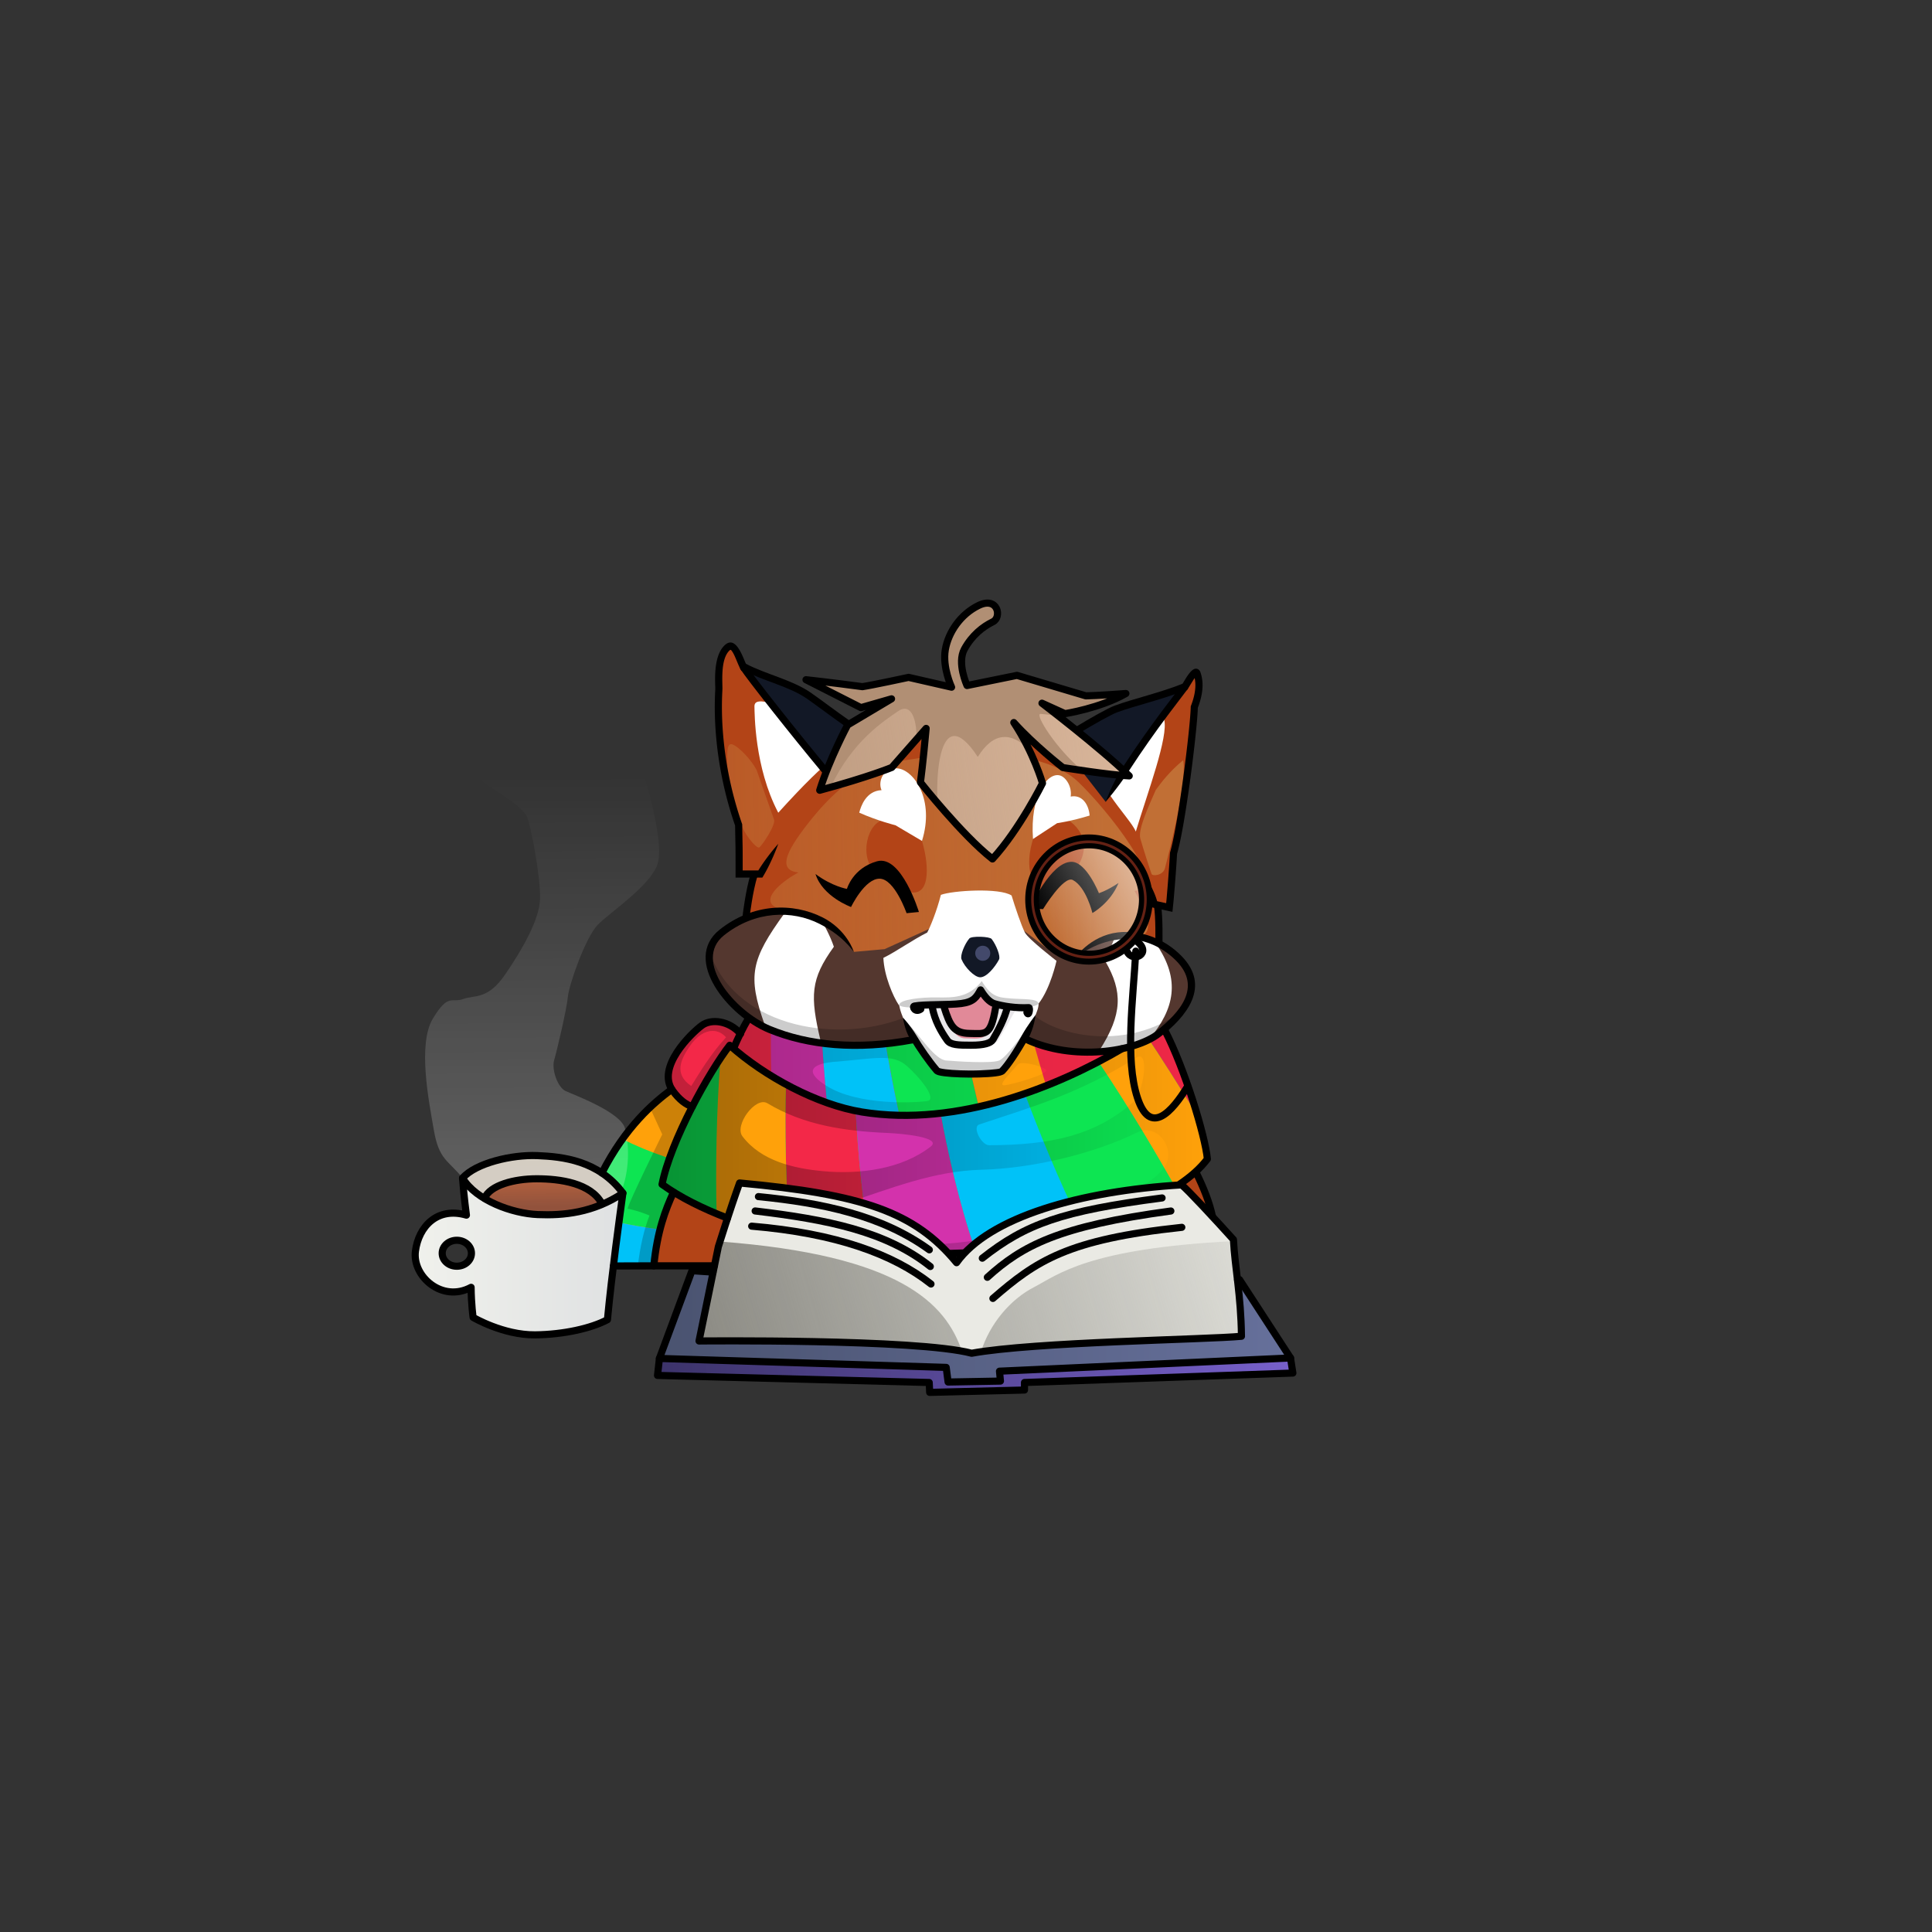 <?xml version="1.0" encoding="UTF-8" standalone="no"?>
<!-- Created with Inkscape (http://www.inkscape.org/) -->

<svg
   width="1024"
   height="1024"
   viewBox="0 0 270.933 270.933"
   version="1.1"
   id="svg5"
   xml:space="preserve"
   inkscape:version="1.2 (dc2aedaf03, 2022-05-15)"
   sodipodi:docname="Red_Panda_version2_emotion5_sad_client1.svg"
   xmlns:inkscape="http://www.inkscape.org/namespaces/inkscape"
   xmlns:sodipodi="http://sodipodi.sourceforge.net/DTD/sodipodi-0.dtd"
   xmlns:xlink="http://www.w3.org/1999/xlink"
   xmlns="http://www.w3.org/2000/svg"
   xmlns:svg="http://www.w3.org/2000/svg"><rect x="0" y="0" width="270.933" height="270.933" fill="#333333" stroke="none"/><sodipodi:namedview
     id="namedview7"
     pagecolor="#505050"
     bordercolor="#ffffff"
     borderopacity="1"
     inkscape:showpageshadow="0"
     inkscape:pageopacity="0"
     inkscape:pagecheckerboard="1"
     inkscape:deskcolor="#505050"
     inkscape:document-units="px"
     showgrid="false"
     inkscape:zoom="2.0000001"
     inkscape:cx="522.24999"
     inkscape:cy="508.74999"
     inkscape:window-width="1918"
     inkscape:window-height="2088"
     inkscape:window-x="1913"
     inkscape:window-y="0"
     inkscape:window-maximized="0"
     inkscape:current-layer="layer5"
     showguides="true"
     inkscape:lockguides="true" /><defs
     id="defs2"><linearGradient
       inkscape:collect="always"
       id="linearGradient2987"><stop
         style="stop-color:#000000;stop-opacity:1;"
         offset="0"
         id="stop2983" /><stop
         style="stop-color:#000000;stop-opacity:0;"
         offset="1"
         id="stop2985" /></linearGradient><linearGradient
       inkscape:collect="always"
       id="linearGradient2979"><stop
         style="stop-color:#000000;stop-opacity:1;"
         offset="0"
         id="stop2975" /><stop
         style="stop-color:#000000;stop-opacity:0;"
         offset="1"
         id="stop2977" /></linearGradient><linearGradient
       inkscape:collect="always"
       id="linearGradient11733"><stop
         style="stop-color:#c16f35;stop-opacity:1;"
         offset="0"
         id="stop11729" /><stop
         style="stop-color:#c16f35;stop-opacity:0;"
         offset="1"
         id="stop11731" /></linearGradient><linearGradient
       inkscape:collect="always"
       id="linearGradient2909"><stop
         style="stop-color:#3c336a;stop-opacity:1;"
         offset="0"
         id="stop2905" /><stop
         style="stop-color:#7760cb;stop-opacity:1;"
         offset="1"
         id="stop2907" /></linearGradient><linearGradient
       inkscape:collect="always"
       id="linearGradient2893"><stop
         style="stop-color:#4a5370;stop-opacity:1;"
         offset="0"
         id="stop2889" /><stop
         style="stop-color:#66709b;stop-opacity:1;"
         offset="1"
         id="stop2891" /></linearGradient><linearGradient
       inkscape:collect="always"
       id="linearGradient2885"><stop
         style="stop-color:#8e8d86;stop-opacity:1;"
         offset="0"
         id="stop2881" /><stop
         style="stop-color:#8e8d86;stop-opacity:0;"
         offset="1"
         id="stop2883" /></linearGradient><linearGradient
       inkscape:collect="always"
       id="linearGradient2041"><stop
         style="stop-color:#d7b499;stop-opacity:1;"
         offset="0"
         id="stop2037" /><stop
         style="stop-color:#d7b499;stop-opacity:0;"
         offset="1"
         id="stop2039" /></linearGradient><linearGradient
       inkscape:collect="always"
       id="linearGradient1296"><stop
         style="stop-color:#993207;stop-opacity:1;"
         offset="0"
         id="stop1292" /><stop
         style="stop-color:#701d00;stop-opacity:1;"
         offset="1"
         id="stop1294" /></linearGradient><linearGradient
       inkscape:collect="always"
       id="linearGradient1288"><stop
         style="stop-color:#ffffff;stop-opacity:1;"
         offset="0"
         id="stop1284" /><stop
         style="stop-color:#ffffff;stop-opacity:0;"
         offset="1"
         id="stop1286" /></linearGradient><inkscape:path-effect
       effect="taper_stroke"
       id="path-effect1224"
       is_visible="true"
       lpeversion="1"
       stroke_width="1"
       attach_start="1"
       end_offset="0"
       start_smoothing="0.5"
       end_smoothing="0.5"
       jointype="extrapolated"
       start_shape="center"
       end_shape="center"
       miter_limit="100" /><inkscape:path-effect
       effect="taper_stroke"
       id="path-effect64044"
       is_visible="true"
       lpeversion="1"
       stroke_width="1"
       attach_start="0.228"
       end_offset="0"
       start_smoothing="0.5"
       end_smoothing="0.5"
       jointype="extrapolated"
       start_shape="center"
       end_shape="center"
       miter_limit="100" /><inkscape:path-effect
       effect="taper_stroke"
       id="path-effect64042"
       is_visible="true"
       lpeversion="1"
       stroke_width="1"
       attach_start="0.19"
       end_offset="0"
       start_smoothing="0.5"
       end_smoothing="0.5"
       jointype="extrapolated"
       start_shape="center"
       end_shape="center"
       miter_limit="100" /><inkscape:path-effect
       effect="taper_stroke"
       id="path-effect64014"
       is_visible="true"
       lpeversion="1"
       stroke_width="1"
       attach_start="0"
       end_offset="1"
       start_smoothing="0.5"
       end_smoothing="0.5"
       jointype="extrapolated"
       start_shape="center"
       end_shape="center"
       miter_limit="100" /><inkscape:path-effect
       effect="taper_stroke"
       id="path-effect63958"
       is_visible="true"
       lpeversion="1"
       stroke_width="1"
       attach_start="0"
       end_offset="1"
       start_smoothing="0.5"
       end_smoothing="0.5"
       jointype="extrapolated"
       start_shape="center"
       end_shape="center"
       miter_limit="100" /><inkscape:path-effect
       effect="taper_stroke"
       id="path-effect63956"
       is_visible="true"
       lpeversion="1"
       stroke_width="1"
       attach_start="0.387"
       end_offset="0.377"
       start_smoothing="0.5"
       end_smoothing="0.5"
       jointype="extrapolated"
       start_shape="center"
       end_shape="center"
       miter_limit="100" /><inkscape:path-effect
       effect="taper_stroke"
       id="path-effect63098"
       is_visible="true"
       lpeversion="1"
       stroke_width="1"
       attach_start="0.535"
       end_offset="0.99"
       start_smoothing="0.5"
       end_smoothing="0.5"
       jointype="extrapolated"
       start_shape="center"
       end_shape="center"
       miter_limit="100" /><inkscape:path-effect
       effect="fill_between_many"
       id="path-effect59848"
       is_visible="true"
       lpeversion="1.2"
       linkedpaths="#path50942,0,1|#path50946,0,1"
       method="bsplinespiro"
       join="true"
       close="true"
       autoreverse="true" /><inkscape:path-effect
       effect="fill_between_many"
       id="path-effect59806"
       is_visible="true"
       lpeversion="1.2"
       linkedpaths="#path50952,0,1|#path50954,0,1"
       method="bsplinespiro"
       join="true"
       close="true"
       autoreverse="true" /><inkscape:path-effect
       effect="fill_between_many"
       id="path-effect58535"
       is_visible="true"
       lpeversion="1.2"
       linkedpaths="#path50956,1,1|#path50958,0,1|#path50942,1,1|#path50952,0,1"
       method="bsplinespiro"
       join="true"
       close="true"
       autoreverse="true" /><inkscape:path-effect
       effect="fill_between_many"
       id="path-effect58437"
       is_visible="true"
       lpeversion="1.2"
       linkedpaths="#path58159,1,1|#path58154,0,1|#path50942,0,1|#path50952,0,1"
       method="bsplinespiro"
       join="true"
       close="true"
       autoreverse="true" /><inkscape:path-effect
       effect="fill_between_many"
       id="path-effect57474"
       is_visible="true"
       lpeversion="1.2"
       linkedpaths="#path50956,0,1|#path50958,0,1|#rect53420-2,0,0|#path50916,0,1"
       method="bsplinespiro"
       join="true"
       close="true"
       autoreverse="true" /><inkscape:path-effect
       effect="fill_between_many"
       id="path-effect57472"
       is_visible="true"
       lpeversion="1.2"
       linkedpaths="#path50952,0,0|#path50954,1,1|#path50942,0,0|#path50946,0,1"
       method="bsplinespiro"
       join="true"
       close="true"
       autoreverse="true" /><inkscape:path-effect
       effect="fill_between_many"
       id="path-effect57276"
       is_visible="true"
       lpeversion="1.2"
       linkedpaths="#path50952,0,0|#path50954,1,1|#path50942,0,0|#path50946,0,1"
       method="bsplinespiro"
       join="true"
       close="true"
       autoreverse="true" /><inkscape:path-effect
       effect="fill_between_many"
       id="path-effect57224"
       is_visible="true"
       lpeversion="1.2"
       linkedpaths="#path50918,0,1"
       method="bsplinespiro"
       join="true"
       close="true"
       autoreverse="true" /><inkscape:path-effect
       effect="fill_between_many"
       id="path-effect57120"
       is_visible="true"
       lpeversion="1.2"
       linkedpaths="#path50916,0,1"
       method="bsplinespiro"
       join="true"
       close="true"
       autoreverse="true" /><inkscape:path-effect
       effect="fill_between_many"
       id="path-effect51926"
       is_visible="true"
       lpeversion="1.2"
       linkedpaths="#path50970,0,1|#path50972,0,1"
       method="bsplinespiro"
       join="true"
       close="true"
       autoreverse="true" /><inkscape:path-effect
       effect="fill_between_many"
       id="path-effect51794"
       is_visible="true"
       lpeversion="1.2"
       linkedpaths="#path50974,0,1|#path50976,0,1"
       method="bsplinespiro"
       join="true"
       close="true"
       autoreverse="true" /><inkscape:path-effect
       effect="taper_stroke"
       id="path-effect51048"
       is_visible="true"
       lpeversion="1"
       stroke_width="1"
       attach_start="0.411"
       end_offset="0.004"
       start_smoothing="0.5"
       end_smoothing="0.5"
       jointype="extrapolated"
       start_shape="center"
       end_shape="center"
       miter_limit="100" /><inkscape:path-effect
       effect="taper_stroke"
       id="path-effect51046"
       is_visible="true"
       lpeversion="1"
       stroke_width="1"
       attach_start="0.331"
       end_offset="0.002"
       start_smoothing="0.5"
       end_smoothing="0.5"
       jointype="extrapolated"
       start_shape="center"
       end_shape="center"
       miter_limit="100" /><inkscape:path-effect
       effect="fill_between_many"
       id="path-effect47708"
       is_visible="true"
       lpeversion="1.2"
       linkedpaths="#path43734,0,1|#path5080,0,1"
       method="bsplinespiro"
       join="true"
       close="true"
       autoreverse="true" /><linearGradient
       inkscape:collect="always"
       id="linearGradient30865"><stop
         style="stop-color:#f0f1ec;stop-opacity:1;"
         offset="0"
         id="stop30861" /><stop
         style="stop-color:#dfe1e2;stop-opacity:1;"
         offset="1"
         id="stop30863" /></linearGradient><linearGradient
       inkscape:collect="always"
       id="linearGradient24725"><stop
         style="stop-color:#ffffff;stop-opacity:0.252;"
         offset="0"
         id="stop24721" /><stop
         style="stop-color:#ffffff;stop-opacity:0;"
         offset="1"
         id="stop24723" /></linearGradient><inkscape:path-effect
       effect="fill_between_many"
       id="path-effect24671"
       is_visible="true"
       lpeversion="1.2"
       linkedpaths="#path23829,0,1|#path23831,0,1|#path24729,0,1"
       method="bsplinespiro"
       join="true"
       close="true"
       autoreverse="true" /><inkscape:path-effect
       effect="fill_between_many"
       id="path-effect13115"
       is_visible="true"
       lpeversion="1.2"
       linkedpaths="#path6334,0,1|#path11504,0,1"
       method="bsplinespiro"
       join="true"
       close="true"
       autoreverse="true" /><inkscape:path-effect
       effect="fill_between_many"
       id="path-effect13073"
       is_visible="true"
       lpeversion="1.2"
       linkedpaths="#path6332,0,1|#path6334,0,1"
       method="bsplinespiro"
       join="true"
       close="true"
       autoreverse="true" /><inkscape:path-effect
       effect="fill_between_many"
       id="path-effect12961"
       is_visible="true"
       lpeversion="1.2"
       linkedpaths="#path6371,0,1|#path11501,0,1"
       method="bsplinespiro"
       join="true"
       close="true"
       autoreverse="true" /><inkscape:path-effect
       effect="fill_between_many"
       id="path-effect11382"
       is_visible="true"
       lpeversion="1.2"
       linkedpaths=""
       method="bsplinespiro"
       join="true"
       close="true"
       autoreverse="true" /><inkscape:path-effect
       effect="fill_between_many"
       id="path-effect11338"
       is_visible="true"
       lpeversion="1.2"
       linkedpaths="#path6369,0,1|#path6371,0,1"
       method="bsplinespiro"
       join="true"
       close="true"
       autoreverse="true" /><inkscape:path-effect
       effect="fill_between_many"
       id="path-effect11296"
       is_visible="true"
       lpeversion="1.2"
       linkedpaths="#path6367,0,1|#path6369,0,1"
       method="bsplinespiro"
       join="true"
       close="true"
       autoreverse="true" /><inkscape:path-effect
       effect="fill_between_many"
       id="path-effect11254"
       is_visible="true"
       lpeversion="1.2"
       linkedpaths="#path6365,0,1|#path6367,0,1"
       method="bsplinespiro"
       join="true"
       close="true"
       autoreverse="true" /><inkscape:path-effect
       effect="fill_between_many"
       id="path-effect11212"
       is_visible="true"
       lpeversion="1.2"
       linkedpaths="#path6363,0,1|#path6365,0,1"
       method="bsplinespiro"
       join="true"
       close="true"
       autoreverse="true" /><inkscape:path-effect
       effect="fill_between_many"
       id="path-effect11014"
       is_visible="true"
       lpeversion="1.2"
       linkedpaths="#path6352,0,1"
       method="bsplinespiro"
       join="true"
       close="true"
       autoreverse="true" /><inkscape:path-effect
       effect="fill_between_many"
       id="path-effect10979"
       is_visible="true"
       lpeversion="1.2"
       linkedpaths="#path6350,0,1|#path6352,0,1"
       method="bsplinespiro"
       join="true"
       close="true"
       autoreverse="true" /><inkscape:path-effect
       effect="fill_between_many"
       id="path-effect10933"
       is_visible="true"
       lpeversion="1.2"
       linkedpaths="#path6346,0,1|#path6348,0,1"
       method="bsplinespiro"
       join="true"
       close="true"
       autoreverse="true" /><inkscape:path-effect
       effect="fill_between_many"
       id="path-effect10897"
       is_visible="true"
       lpeversion="1.2"
       linkedpaths="#path6344,0,1|#path6346,0,1"
       method="bsplinespiro"
       join="true"
       close="true"
       autoreverse="true" /><inkscape:path-effect
       effect="fill_between_many"
       id="path-effect10861"
       is_visible="true"
       lpeversion="1.2"
       linkedpaths="#path6342,0,1|#path6344,0,1"
       method="bsplinespiro"
       join="true"
       close="true"
       autoreverse="true" /><inkscape:path-effect
       effect="fill_between_many"
       id="path-effect10825"
       is_visible="true"
       lpeversion="1.2"
       linkedpaths="#path6340,0,1|#path6342,0,1"
       method="bsplinespiro"
       join="true"
       close="true"
       autoreverse="true" /><inkscape:path-effect
       effect="taper_stroke"
       id="path-effect36708"
       is_visible="true"
       lpeversion="1"
       stroke_width="1"
       attach_start="0"
       end_offset="0.741"
       start_smoothing="0.5"
       end_smoothing="0.5"
       jointype="extrapolated"
       start_shape="center"
       end_shape="center"
       miter_limit="100" /><inkscape:path-effect
       effect="fill_between_many"
       id="path-effect34998"
       is_visible="true"
       lpeversion="1.2"
       linkedpaths="#path34873,0,1|#path7053,0,1"
       method="bsplinespiro"
       join="true"
       close="true"
       autoreverse="false" /><inkscape:path-effect
       effect="fill_between_many"
       id="path-effect34462"
       is_visible="true"
       lpeversion="1.2"
       linkedpaths="#path31164,0,1|#path34398,0,1"
       method="bsplinespiro"
       join="true"
       close="true"
       autoreverse="true" /><inkscape:path-effect
       effect="fill_between_many"
       id="path-effect34416"
       is_visible="true"
       lpeversion="1.2"
       linkedpaths="#path31162,0,1|#path31164,0,1"
       method="bsplinespiro"
       join="true"
       close="true"
       autoreverse="true" /><inkscape:path-effect
       effect="fill_between_many"
       id="path-effect28808"
       is_visible="true"
       lpeversion="1.2"
       linkedpaths="#path7037,0,1|#path27787,0,1"
       method="bsplinespiro"
       join="true"
       close="true"
       autoreverse="true" /><inkscape:path-effect
       effect="fill_between_many"
       id="path-effect28766"
       is_visible="true"
       lpeversion="1.2"
       linkedpaths="#path6307,0,1|#path7035,0,1"
       method="bsplinespiro"
       join="true"
       close="true"
       autoreverse="true" /><inkscape:path-effect
       effect="fill_between_many"
       id="path-effect28708"
       is_visible="true"
       lpeversion="1.2"
       linkedpaths="#path6305,0,1|#path6307,0,1"
       method="bsplinespiro"
       join="true"
       close="true"
       autoreverse="true" /><inkscape:path-effect
       effect="fill_between_many"
       id="path-effect28642"
       is_visible="true"
       lpeversion="1.2"
       linkedpaths="#path6301,0,1|#path6303,0,1"
       method="bsplinespiro"
       join="true"
       close="true"
       autoreverse="true" /><inkscape:path-effect
       effect="fill_between_many"
       id="path-effect28512"
       is_visible="true"
       lpeversion="1.2"
       linkedpaths="#path28510,0,1|#path28510,0,1"
       method="bsplinespiro"
       join="true"
       close="true"
       autoreverse="true" /><inkscape:path-effect
       effect="fill_between_many"
       id="path-effect28158"
       is_visible="true"
       lpeversion="1.2"
       linkedpaths="#path7049,0,1|#path28138,0,1"
       method="bsplinespiro"
       join="true"
       close="true"
       autoreverse="true" /><inkscape:path-effect
       effect="fill_between_many"
       id="path-effect28058"
       is_visible="true"
       lpeversion="1.2"
       linkedpaths="#path7045,0,1|#path7047,0,1"
       method="bsplinespiro"
       join="true"
       close="true"
       autoreverse="true" /><inkscape:path-effect
       effect="fill_between_many"
       id="path-effect28016"
       is_visible="true"
       lpeversion="1.2"
       linkedpaths="#path7043,0,1|#path7045,0,1"
       method="bsplinespiro"
       join="true"
       close="true"
       autoreverse="true" /><inkscape:path-effect
       effect="fill_between_many"
       id="path-effect27974"
       is_visible="true"
       lpeversion="1.2"
       linkedpaths="#path7041,0,1|#path7043,0,1"
       method="bsplinespiro"
       join="true"
       close="true"
       autoreverse="true" /><inkscape:path-effect
       effect="fill_between_many"
       id="path-effect27890"
       is_visible="true"
       lpeversion="1.2"
       linkedpaths="#path6303,0,1|#path6305,0,1"
       method="bsplinespiro"
       join="true"
       close="true"
       autoreverse="true" /><inkscape:path-effect
       effect="fill_between_many"
       id="path-effect27848"
       is_visible="true"
       lpeversion="1.2"
       linkedpaths="#path7039,0,1|#path7041,0,1"
       method="bsplinespiro"
       join="true"
       close="true"
       autoreverse="true" /><inkscape:path-effect
       effect="fill_between_many"
       id="path-effect27806"
       is_visible="true"
       lpeversion="1.2"
       linkedpaths="#path7037,0,1|#path27787,0,1"
       method="bsplinespiro"
       join="true"
       close="true"
       autoreverse="true" /><inkscape:path-effect
       effect="fill_between_many"
       id="path-effect27707"
       is_visible="true"
       lpeversion="1.2"
       linkedpaths="#path6307,0,1|#path7035,0,1"
       method="bsplinespiro"
       join="true"
       close="true"
       autoreverse="true" /><inkscape:path-effect
       effect="fill_between_many"
       id="path-effect27665"
       is_visible="true"
       lpeversion="1.2"
       linkedpaths="#path6305,0,1|#path6307,0,1"
       method="bsplinespiro"
       join="true"
       close="true"
       autoreverse="true" /><inkscape:path-effect
       effect="fill_between_many"
       id="path-effect27623"
       is_visible="true"
       lpeversion="1.2"
       linkedpaths="#path6303,0,1|#path6305,0,1"
       method="bsplinespiro"
       join="true"
       close="true"
       autoreverse="true" /><inkscape:path-effect
       effect="fill_between_many"
       id="path-effect26855"
       is_visible="true"
       lpeversion="1.2"
       linkedpaths="#path6301,0,1|#path6303,0,1"
       method="bsplinespiro"
       join="true"
       close="true"
       autoreverse="true" /><inkscape:path-effect
       effect="fill_between_many"
       id="path-effect17108"
       is_visible="true"
       lpeversion="1.2"
       linkedpaths="#path4545,0,1|#path12572,0,1"
       method="bsplinespiro"
       join="true"
       close="true"
       autoreverse="true" /><inkscape:path-effect
       effect="taper_stroke"
       id="path-effect8293"
       is_visible="true"
       lpeversion="1"
       stroke_width="1"
       attach_start="1.022"
       end_offset="0.302"
       start_smoothing="0.5"
       end_smoothing="0.5"
       jointype="extrapolated"
       start_shape="center"
       end_shape="center"
       miter_limit="100" /><inkscape:path-effect
       effect="fill_between_many"
       id="path-effect7395"
       is_visible="true"
       lpeversion="1.2"
       linkedpaths="#path6297,1,1|#path6299,0,1"
       method="bsplinespiro"
       join="true"
       close="true"
       autoreverse="true" /><inkscape:path-effect
       effect="fill_between_many"
       id="path-effect7353"
       is_visible="true"
       lpeversion="1.2"
       linkedpaths="#path6293,0,1|#path6295,0,1"
       method="bsplinespiro"
       join="true"
       close="true"
       autoreverse="false" /><inkscape:path-effect
       effect="fill_between_many"
       id="path-effect7191"
       is_visible="true"
       lpeversion="1.2"
       linkedpaths="#path6289,0,1|#path6291,0,1"
       method="bsplinespiro"
       join="true"
       close="true"
       autoreverse="true" /><inkscape:path-effect
       effect="fill_between_many"
       id="path-effect7169"
       is_visible="true"
       lpeversion="1.2"
       linkedpaths=""
       method="bsplinespiro"
       join="true"
       close="true"
       autoreverse="true" /><inkscape:path-effect
       effect="taper_stroke"
       id="path-effect1030"
       is_visible="true"
       lpeversion="1"
       stroke_width="1"
       attach_start="0.635"
       end_offset="0.648"
       start_smoothing="0.5"
       end_smoothing="0.5"
       jointype="extrapolated"
       start_shape="center"
       end_shape="center"
       miter_limit="100" /><inkscape:path-effect
       effect="taper_stroke"
       id="path-effect1026"
       is_visible="true"
       lpeversion="1"
       stroke_width="1"
       attach_start="0.635"
       end_offset="0.648"
       start_smoothing="0.5"
       end_smoothing="0.5"
       jointype="extrapolated"
       start_shape="center"
       end_shape="center"
       miter_limit="100" /><inkscape:path-effect
       effect="fill_between_many"
       id="path-effect20423"
       is_visible="true"
       lpeversion="1.2"
       linkedpaths="#path3200,0,1"
       method="bsplinespiro"
       join="true"
       close="true"
       autoreverse="true" /><inkscape:path-effect
       effect="fill_between_many"
       id="path-effect19996"
       is_visible="true"
       lpeversion="1.2"
       linkedpaths="#path1017,0,1|#path409,0,1"
       method="bsplinespiro"
       join="true"
       close="true"
       autoreverse="false" /><inkscape:path-effect
       effect="fill_between_many"
       id="path-effect19184"
       is_visible="true"
       lpeversion="1.2"
       linkedpaths="#path2303,0,1"
       method="bsplinespiro"
       join="true"
       close="true"
       autoreverse="true" /><inkscape:path-effect
       effect="fill_between_many"
       id="path-effect19157"
       is_visible="true"
       lpeversion="1.2"
       linkedpaths="#path2303,0,1"
       method="bsplinespiro"
       join="true"
       close="true"
       autoreverse="true" /><inkscape:path-effect
       effect="fill_between_many"
       id="path-effect19120"
       is_visible="true"
       lpeversion="1.2"
       linkedpaths=""
       method="bsplinespiro"
       join="true"
       close="true"
       autoreverse="true" /><inkscape:path-effect
       effect="fill_between_many"
       id="path-effect18290"
       is_visible="true"
       lpeversion="1.2"
       linkedpaths="#path14154,0,1|#path2301,0,1|#path409,0,1|#path18462,0,1|#path3202,0,1|#path3200,0,1|#path1017,0,1"
       method="bsplinespiro"
       join="true"
       close="true"
       autoreverse="true" /><inkscape:path-effect
       effect="taper_stroke"
       id="path-effect15767"
       is_visible="true"
       lpeversion="1"
       stroke_width="1"
       attach_start="0.956"
       end_offset="0.944"
       start_smoothing="0.5"
       end_smoothing="0.5"
       jointype="extrapolated"
       start_shape="center"
       end_shape="center"
       miter_limit="100" /><inkscape:path-effect
       effect="fill_between_many"
       id="path-effect13968"
       is_visible="true"
       lpeversion="1.2"
       linkedpaths="#path2299,0,1"
       method="bsplinespiro"
       join="true"
       close="true"
       autoreverse="true" /><inkscape:path-effect
       effect="fill_between_many"
       id="path-effect13634"
       is_visible="true"
       lpeversion="1.2"
       linkedpaths="#path12729,0,1|#path12785,0,1"
       method="bsplinespiro"
       join="true"
       close="true"
       autoreverse="true" /><inkscape:path-effect
       effect="fill_between_many"
       id="path-effect13576"
       is_visible="true"
       lpeversion="1.2"
       linkedpaths="#path12787,0,1|#path12789,0,1"
       method="bsplinespiro"
       join="true"
       close="true"
       autoreverse="true" /><inkscape:path-effect
       effect="fill_between_many"
       id="path-effect8098"
       is_visible="true"
       lpeversion="1.2"
       linkedpaths="#path3194,0,1|#path3190,0,1"
       method="bsplinespiro"
       join="true"
       close="true"
       autoreverse="true" /><inkscape:path-effect
       effect="taper_stroke"
       id="path-effect6258"
       is_visible="true"
       lpeversion="1"
       stroke_width="1"
       attach_start="0.503"
       end_offset="0.459"
       start_smoothing="0.5"
       end_smoothing="0.5"
       jointype="extrapolated"
       start_shape="center"
       end_shape="center"
       miter_limit="100" /><inkscape:path-effect
       effect="taper_stroke"
       id="path-effect6256"
       is_visible="true"
       lpeversion="1"
       stroke_width="1"
       attach_start="0.401"
       end_offset="0.334"
       start_smoothing="0.5"
       end_smoothing="0.5"
       jointype="extrapolated"
       start_shape="center"
       end_shape="center"
       miter_limit="100" /><inkscape:path-effect
       effect="taper_stroke"
       id="path-effect6254"
       is_visible="true"
       lpeversion="1"
       stroke_width="1"
       attach_start="0.581"
       end_offset="0"
       start_smoothing="0.5"
       end_smoothing="0.5"
       jointype="extrapolated"
       start_shape="center"
       end_shape="center"
       miter_limit="100" /><inkscape:path-effect
       effect="taper_stroke"
       id="path-effect4993"
       is_visible="true"
       lpeversion="1"
       stroke_width="1"
       attach_start="0"
       end_offset="0.769"
       start_smoothing="0.5"
       end_smoothing="0.5"
       jointype="extrapolated"
       start_shape="center"
       end_shape="center"
       miter_limit="100" /><inkscape:path-effect
       effect="fill_between_many"
       id="path-effect4948"
       is_visible="true"
       lpeversion="1.2"
       linkedpaths="#path2299,0,1|#path3143,0,1"
       method="bsplinespiro"
       join="true"
       close="true"
       autoreverse="true" /><inkscape:path-effect
       effect="taper_stroke"
       id="path-effect4944"
       is_visible="true"
       lpeversion="1"
       stroke_width="1"
       attach_start="0.997"
       end_offset="0"
       start_smoothing="0.5"
       end_smoothing="0.5"
       jointype="extrapolated"
       start_shape="center"
       end_shape="center"
       miter_limit="100" /><inkscape:path-effect
       effect="fill_between_many"
       id="path-effect4655"
       is_visible="true"
       lpeversion="1.2"
       linkedpaths="#path2135,0,1|#path2299,1,1"
       method="bsplinespiro"
       join="true"
       close="true"
       autoreverse="true" /><inkscape:path-effect
       effect="fill_between_many"
       id="path-effect3571"
       is_visible="true"
       lpeversion="1.2"
       linkedpaths="#path12487,0,1|#path3208,1,1"
       method="bsplinespiro"
       join="true"
       close="true"
       autoreverse="true" /><inkscape:path-effect
       effect="fill_between_many"
       id="path-effect3527"
       is_visible="true"
       lpeversion="1.2"
       linkedpaths="#path12483,0,1|#path12485,0,1"
       method="bsplinespiro"
       join="true"
       close="true"
       autoreverse="true" /><inkscape:path-effect
       effect="fill_between_many"
       id="path-effect3436"
       is_visible="true"
       lpeversion="1.2"
       linkedpaths="#path12416,0,1|#path12481,0,1"
       method="bsplinespiro"
       join="true"
       close="true"
       autoreverse="true" /><inkscape:path-effect
       effect="fill_between_many"
       id="path-effect637"
       is_visible="true"
       lpeversion="1.2"
       linkedpaths="#path3219,0,1"
       method="bsplinespiro"
       join="true"
       close="true"
       autoreverse="true" /><inkscape:path-effect
       effect="fill_between_many"
       id="path-effect32260"
       is_visible="true"
       lpeversion="1.2"
       linkedpaths="#path3210,0,1|#path3206,0,1|#path3208,0,1|#path3204,0,1"
       method="bsplinespiro"
       join="true"
       close="true"
       autoreverse="false" /><inkscape:path-effect
       effect="fill_between_many"
       id="path-effect31497"
       is_visible="true"
       lpeversion="1.2"
       linkedpaths="#path3198,0,1|#path3194,0,1"
       method="bsplinespiro"
       join="true"
       close="true"
       autoreverse="true" /><inkscape:path-effect
       effect="fill_between_many"
       id="path-effect30734"
       is_visible="true"
       lpeversion="1.2"
       linkedpaths="#path3196,0,1|#path3194,0,1"
       method="bsplinespiro"
       join="true"
       close="true"
       autoreverse="true" /><inkscape:path-effect
       effect="fill_between_many"
       id="path-effect29951"
       is_visible="true"
       lpeversion="1.2"
       linkedpaths="#path3190,0,1|#path3192,1,1|#path3166,0,0"
       method="bsplinespiro"
       join="true"
       close="true"
       autoreverse="true" /><inkscape:path-effect
       effect="fill_between_many"
       id="path-effect29173"
       is_visible="true"
       lpeversion="1.2"
       linkedpaths="#path3166,0,1"
       method="bsplinespiro"
       join="true"
       close="true"
       autoreverse="true" /><inkscape:path-effect
       effect="fill_between_many"
       id="path-effect27163"
       is_visible="false"
       lpeversion="1.2"
       linkedpaths="#path3166,0,1"
       method="bsplinespiro"
       join="true"
       close="true"
       autoreverse="true" /><inkscape:path-effect
       effect="fill_between_many"
       id="path-effect25617"
       is_visible="false"
       lpeversion="1.2"
       linkedpaths="#path3210,0,1|#path3206,0,1|#path3208,0,1|#path3204,1,1"
       method="bsplinespiro"
       join="true"
       close="true"
       autoreverse="true" /><inkscape:path-effect
       effect="taper_stroke"
       id="path-effect11776"
       is_visible="true"
       lpeversion="1"
       stroke_width="1"
       attach_start="0.635"
       end_offset="0.648"
       start_smoothing="0.5"
       end_smoothing="0.5"
       jointype="extrapolated"
       start_shape="center"
       end_shape="center"
       miter_limit="100" /><inkscape:path-effect
       effect="fill_between_many"
       method="bsplinespiro"
       linkedpaths="#path11411,0,1"
       id="path-effect11778"
       join="true"
       close="true"
       autoreverse="true" /><inkscape:path-effect
       effect="fill_between_many"
       method="bsplinespiro"
       linkedpaths="#path11411,0,1"
       id="path-effect11778-3"
       join="true"
       close="true"
       autoreverse="true"
       is_visible="true"
       lpeversion="0" /><inkscape:path-effect
       effect="taper_stroke"
       id="path-effect11776-8"
       is_visible="true"
       lpeversion="1"
       stroke_width="1"
       attach_start="0.852"
       end_offset="0.648"
       start_smoothing="0.5"
       end_smoothing="0.5"
       jointype="extrapolated"
       start_shape="center"
       end_shape="center"
       miter_limit="100" /><inkscape:path-effect
       effect="fill_between_many"
       id="path-effect27163-6"
       is_visible="false"
       lpeversion="1.2"
       linkedpaths="#path3166,0,1"
       method="bsplinespiro"
       join="true"
       close="true"
       autoreverse="true" /><inkscape:path-effect
       effect="fill_between_many"
       id="path-effect27163-6-1"
       is_visible="false"
       lpeversion="1.2"
       linkedpaths="#path3166,0,1"
       method="bsplinespiro"
       join="true"
       close="true"
       autoreverse="true" /><inkscape:path-effect
       effect="fill_between_many"
       id="path-effect27163-6-1-7"
       is_visible="false"
       lpeversion="1.2"
       linkedpaths="#path3166,0,1"
       method="bsplinespiro"
       join="true"
       close="true"
       autoreverse="true" /><linearGradient
       inkscape:collect="always"
       xlink:href="#linearGradient24725"
       id="linearGradient24727"
       x1="75.223"
       y1="173.352"
       x2="74.838"
       y2="108.859"
       gradientUnits="userSpaceOnUse" /><linearGradient
       inkscape:collect="always"
       xlink:href="#linearGradient30865"
       id="linearGradient30867"
       x1="58.223"
       y1="176.201"
       x2="87.351"
       y2="176.201"
       gradientUnits="userSpaceOnUse" /><inkscape:path-effect
       effect="fill_between_many"
       id="path-effect57120-8"
       is_visible="false"
       lpeversion="1.2"
       linkedpaths="#path50916,0,1"
       method="bsplinespiro"
       join="true"
       close="true"
       autoreverse="true" /><linearGradient
       inkscape:collect="always"
       xlink:href="#linearGradient1288"
       id="linearGradient1290"
       x1="173.909"
       y1="115.76"
       x2="146.429"
       y2="130.146"
       gradientUnits="userSpaceOnUse" /><linearGradient
       inkscape:collect="always"
       xlink:href="#linearGradient1296"
       id="linearGradient1298"
       x1="76.588"
       y1="165.605"
       x2="76.628"
       y2="169.16"
       gradientUnits="userSpaceOnUse" /><linearGradient
       inkscape:collect="always"
       xlink:href="#linearGradient2041"
       id="linearGradient2043"
       x1="155.868"
       y1="105.651"
       x2="87.464"
       y2="115.379"
       gradientUnits="userSpaceOnUse"
       gradientTransform="translate(0.265,1.654)" /><linearGradient
       inkscape:collect="always"
       xlink:href="#linearGradient2885"
       id="linearGradient2887"
       x1="100.343"
       y1="189.278"
       x2="185.605"
       y2="164.672"
       gradientUnits="userSpaceOnUse" /><linearGradient
       inkscape:collect="always"
       xlink:href="#linearGradient2893"
       id="linearGradient2895"
       x1="92.472"
       y1="186.002"
       x2="180.975"
       y2="186.002"
       gradientUnits="userSpaceOnUse" /><linearGradient
       inkscape:collect="always"
       xlink:href="#linearGradient2909"
       id="linearGradient2911"
       x1="92.207"
       y1="192.848"
       x2="181.24"
       y2="186.564"
       gradientUnits="userSpaceOnUse" /><linearGradient
       inkscape:collect="always"
       xlink:href="#linearGradient11733"
       id="linearGradient11735"
       x1="157.308"
       y1="120.97"
       x2="38.591"
       y2="122.972"
       gradientUnits="userSpaceOnUse" /><linearGradient
       inkscape:collect="always"
       xlink:href="#linearGradient2979"
       id="linearGradient2981"
       x1="92.843"
       y1="159.77"
       x2="169.315"
       y2="159.77"
       gradientUnits="userSpaceOnUse" /><linearGradient
       inkscape:collect="always"
       xlink:href="#linearGradient2987"
       id="linearGradient2989"
       x1="102.572"
       y1="150.091"
       x2="160.85"
       y2="150.091"
       gradientUnits="userSpaceOnUse" /></defs><g
     inkscape:groupmode="layer"
     id="layer4"
     inkscape:label="Red Panda Emotion 5"
     style="display:inline;opacity:1"><g
       inkscape:groupmode="layer"
       id="layer3"
       inkscape:label="Color"
       style="display:inline"><g
         inkscape:groupmode="layer"
         id="layer5"
         inkscape:label="scarf"
         style="display:inline;opacity:1"><g
           id="g13055"
           inkscape:label="scarf drape"
           style="opacity:1"><path
             id="path13051"
             style="display:inline;opacity:1;fill:#ffa10a;fill-opacity:1;stroke:none;stroke-width:1;stroke-linecap:round;stroke-linejoin:round;stroke-opacity:1"
             inkscape:label="base yellow"
             d="m 95.515,151.805 c -3.499,2.499 -11.72,8.189 -15.463,25.708 h 18.929 l 1.496,-24.584 z" /><path
             id="rect450-14-0"
             clip-path="none"
             style="opacity:1;fill:#0de552;fill-opacity:1;stroke:none;stroke-width:1;stroke-linecap:round;stroke-linejoin:round"
             class="UnoptimicedTransforms"
             inkscape:label="green"
             d="m 87.331,159.766 c -1.874,2.632 -3.732,6.045 -5.282,10.509 5.383,1.486 11.667,2.641 17.222,2.469 l 0.546,-8.975 c -4.314,-0.518 -9.042,-2.282 -12.486,-4.003 z" /><path
             id="rect450-1-7"
             clip-path="none"
             style="opacity:1;fill:#00c2f8;fill-opacity:1;stroke:none;stroke-width:1;stroke-linecap:round;stroke-linejoin:round"
             class="UnoptimicedTransforms"
             inkscape:label="blue"
             d="m 82.049,170.275 c -0.749,2.156 -1.424,4.56 -1.996,7.237 h 18.928 l 0.29,-4.769 c -5.555,0.173 -11.839,-0.983 -17.222,-2.469 z" /><path
             id="path3685"
             style="display:inline;opacity:0.2;fill:#000000;fill-opacity:1;stroke:none;stroke-width:1;stroke-linecap:round;stroke-linejoin:round;stroke-opacity:1"
             inkscape:label="shadow"
             d="m 95.515,151.805 c -1.09,0.779 -2.639,1.867 -4.368,3.526 l 1.722,3.75 c 0,0 -4.597,9.293 -4.862,10.418 1.554,0.298 3.076,0.959 3.076,0.959 -0.775,1.939 -1.337,4.481 -1.634,7.055 h 9.531 l 1.496,-24.584 z" /></g><g
           id="g3720"
           inkscape:label="torso"><path
             id="path50914"
             style="display:inline;opacity:1;fill:#b34417;fill-opacity:1;stroke:none;stroke-width:1;stroke-linecap:round;stroke-linejoin:round;stroke-opacity:1"
             inkscape:label="torso"
             d="m 95.118,165.795 c -1.232,2.588 -2.865,5.926 -3.431,11.718 h 16.664 l 0.459,-8.543 z" /><path
             id="path3722"
             style="display:none;opacity:0.2;fill:#000000;fill-opacity:1;stroke:none;stroke-width:1;stroke-linecap:round;stroke-linejoin:round;stroke-opacity:1"
             inkscape:label="torso"
             d="m 95.118,165.795 c -0.689,1.447 -1.503,3.128 -2.185,5.34 2.2,0.803 4.057,1.477 4.81,1.72 -0.31,1.197 -0.721,3.041 -1.07,4.658 h 11.678 l 0.459,-8.543 z" /><path
             style="display:inline;opacity:1;fill:#b34417;fill-opacity:1;stroke:none;stroke-width:1;stroke-linecap:round"
             d="m 167.912,164.638 c 0.99,2.169 1.893,4.628 1.893,5.376 0,0.748 -3.857,-4.067 -3.857,-4.067 z"
             id="path12500"
             sodipodi:nodetypes="cscc"
             inkscape:label="right shoulder" /></g><g
           id="g3697"
           inkscape:label="knot"><path
             style="display:inline;opacity:1;fill:#f32848;fill-opacity:1;stroke:none;stroke-width:1;stroke-linecap:round;stroke-linejoin:round;stroke-opacity:1"
             d="m 104.709,146.248 c -1.521,-3.043 -4.762,-3.572 -6.284,-2.447 -1.521,1.124 -6.416,5.887 -4.101,9.128 2.315,3.241 4.763,2.58 5.689,1.918 0.926,-0.661 4.696,-8.599 4.696,-8.599 z"
             id="path13044"
             inkscape:label="knot" /><path
             id="path3692"
             style="display:inline;opacity:0.2;fill:#000000;fill-opacity:1;stroke:none;stroke-width:1;stroke-linecap:round;stroke-linejoin:round;stroke-opacity:1"
             inkscape:label="shadow"
             d="m 100.25,143.257 c -0.706,0.002 -1.35,0.192 -1.825,0.544 -1.521,1.124 -6.416,5.887 -4.101,9.128 2.315,3.241 4.763,2.58 5.689,1.918 0.926,-0.661 4.696,-8.599 4.696,-8.599 -1.046,-2.092 -2.905,-2.996 -4.459,-2.991 z m -0.32,1.308 c 0.748,0.001 1.411,0.348 1.885,0.906 -2.192,2.376 -3.676,4.91 -4.878,6.83 -2.53,-1.72 -1.37,-3.834 -0.298,-5.457 1.08,-1.635 2.266,-2.28 3.291,-2.278 z" /></g><g
           id="g11194"
           inkscape:label="scarf top"
           style="opacity:1"><path
             style="display:inline;opacity:1;fill:#f32848;fill-opacity:1;stroke:none;stroke-width:1;stroke-linecap:round;stroke-linejoin:round;stroke-opacity:1"
             d="m 105.939,141.299 c -1.45,2.058 -2.595,4.523 -3.368,6.455 1.356,1.59 7.16,8.474 16.37,10.617 11.825,2.752 31.571,1.356 41.908,-10.758 -14.64,-10.056 -54.911,-6.314 -54.911,-6.314 z"
             id="path11190"
             sodipodi:nodetypes="ccscc"
             inkscape:label="base red" /><path
             id="rect450-14"
             clip-path="none"
             style="opacity:1;fill:#0de552;fill-opacity:1;stroke:none;stroke-width:1;stroke-linecap:round;stroke-linejoin:round"
             class="UnoptimicedTransforms"
             d="m 123.544,140.619 c -0.079,-3e-4 -0.155,7.1e-4 -0.234,5.1e-4 0.823,6.077 2.328,14.04 3.54,18.852 3.563,0.207 7.401,0.074 11.248,-0.499 -1.101,-4.967 -2.956,-13.006 -4.28,-18.021 -3.531,-0.227 -7.022,-0.321 -10.275,-0.333 z"
             inkscape:label="green" /><path
             id="rect450-4-0"
             clip-path="none"
             style="opacity:1;fill:#d332ac;fill-opacity:1;stroke:none;stroke-width:1;stroke-linecap:round;stroke-linejoin:round"
             class="UnoptimicedTransforms"
             d="m 115.01,140.765 c -2.897,0.106 -5.224,0.248 -6.814,0.36 -0.148,3.586 -0.124,8.139 0.071,12.082 2.141,1.631 4.823,3.261 7.991,4.378 -0.466,-4.23 -1.078,-11.575 -1.247,-16.819 z"
             inkscape:label="purple" /><path
             id="rect450-1-3"
             clip-path="none"
             style="opacity:1;fill:#00c2f8;fill-opacity:1;stroke:none;stroke-width:1;stroke-linecap:round;stroke-linejoin:round"
             class="UnoptimicedTransforms"
             d="m 123.311,140.619 c -3.036,-0.008 -5.85,0.055 -8.301,0.145 0.169,5.244 0.781,12.589 1.247,16.819 0.86,0.303 1.754,0.57 2.685,0.787 2.366,0.551 5.049,0.934 7.91,1.1 -1.213,-4.811 -2.718,-12.775 -3.54,-18.852 z"
             inkscape:label="blue" /><path
             id="rect450-48-1"
             clip-path="none"
             style="opacity:1;fill:#ffa10a;fill-opacity:1;stroke:none;stroke-width:1;stroke-linecap:round;stroke-linejoin:round"
             class="UnoptimicedTransforms"
             d="m 133.82,140.952 c 1.324,5.014 3.179,13.053 4.28,18.021 3.376,-0.503 6.757,-1.345 9.965,-2.594 -1.316,-3.564 -3.134,-10.181 -4.293,-14.382 -3.243,-0.497 -6.615,-0.831 -9.952,-1.045 z"
             inkscape:label="yellow" /><path
             id="path3705"
             style="display:inline;opacity:0.2;fill:url(#linearGradient2989);fill-opacity:1;stroke:none;stroke-width:1;stroke-linecap:round;stroke-linejoin:round;stroke-opacity:1"
             inkscape:label="base red"
             d="m 123.544,140.619 c -9.898,-0.036 -17.606,0.68 -17.606,0.68 -1.45,2.058 -2.595,4.523 -3.367,6.454 1.356,1.59 7.16,8.474 16.37,10.617 11.825,2.752 31.571,1.357 41.908,-10.757 -8.235,-5.657 -24.58,-6.948 -37.305,-6.994 z m 0.057,7.736 c 1.514,-0.006 2.59,0.263 3.572,1.129 1.964,1.731 4.256,4.677 2.9,4.911 -1.356,0.234 -9.682,0.749 -14.219,-2.151 -4.537,-2.9 0.468,-3.321 1.544,-3.368 2.736,-0.234 4.689,-0.515 6.203,-0.52 z m 19.837,0.735 c 1.014,-0.006 2.702,0.478 3.24,0.908 0.702,0.561 -5.051,2.198 -5.893,2.198 -0.842,0 0.795,-1.59 1.965,-2.947 0.132,-0.11 0.378,-0.157 0.689,-0.159 z" /></g><g
           id="g10087"
           inkscape:label="scarf bot"
           style="opacity:1"><path
             style="display:inline;opacity:1;fill:#0de552;fill-opacity:1;stroke:none;stroke-width:1;stroke-linecap:round;stroke-linejoin:round;stroke-opacity:1"
             d="m 102.338,146.584 c 4.911,4.397 12.283,8.338 18.522,9.354 17.03,2.773 34.444,-6.873 41.955,-12.441 2.92,5.065 6.174,15.528 6.501,19.036 -6.642,8.887 -33.512,14.611 -47.1,13.33 -6.196,-0.584 -21.562,-4.116 -29.373,-9.775 1.169,-6.034 6.688,-15.949 9.495,-19.504 z"
             id="path10083"
             sodipodi:nodetypes="csccscc"
             inkscape:label="base green" /><path
             id="rect450"
             clip-path="none"
             style="opacity:1;fill:#f32848;fill-opacity:1;stroke:none;stroke-width:1;stroke-linecap:round;stroke-linejoin:round"
             class="UnoptimicedTransforms"
             inkscape:label="red"
             d="m 110.221,152.06 c -0.201,5.959 -0.011,14.27 0.517,21.552 4.62,1.233 8.865,2.005 11.478,2.252 0.012,0.001 0.025,0.002 0.038,0.003 -1.299,-6.865 -1.967,-14.472 -2.264,-20.089 -3.165,-0.64 -6.569,-1.983 -9.769,-3.718 z" /><path
             id="rect450-4"
             clip-path="none"
             style="opacity:1;fill:#d332ac;fill-opacity:1;stroke:none;stroke-width:1;stroke-linecap:round;stroke-linejoin:round"
             class="UnoptimicedTransforms"
             inkscape:label="purple"
             d="m 119.99,155.778 c 0.297,5.616 0.965,13.224 2.264,20.089 3.981,0.371 9.097,0.14 14.506,-0.591 -2.271,-6.592 -3.926,-14.03 -4.834,-19.121 -3.636,0.403 -7.36,0.388 -11.066,-0.215 -0.287,-0.047 -0.578,-0.102 -0.87,-0.161 z" /><path
             id="rect450-1"
             clip-path="none"
             style="opacity:1;fill:#00c2f8;fill-opacity:1;stroke:none;stroke-width:1;stroke-linecap:round;stroke-linejoin:round"
             class="UnoptimicedTransforms"
             inkscape:label="blue"
             d="m 143.735,153.44 c -3.724,1.273 -7.711,2.26 -11.81,2.714 0.909,5.092 2.564,12.529 4.834,19.121 4.959,-0.67 10.163,-1.759 14.972,-3.199 -3.324,-6.598 -6.112,-13.664 -7.996,-18.636 z" /><path
             id="rect450-48"
             clip-path="none"
             style="opacity:1;fill:#ffa10a;fill-opacity:1;stroke:none;stroke-width:1;stroke-linecap:round;stroke-linejoin:round"
             class="UnoptimicedTransforms"
             inkscape:label="yallow"
             d="m 102.337,146.584 c -0.385,0.488 -0.825,1.104 -1.294,1.806 -0.589,7.246 -0.703,15.852 -0.548,21.8 3.29,1.372 6.865,2.521 10.243,3.423 -0.528,-7.281 -0.718,-15.593 -0.517,-21.552 -2.91,-1.578 -5.652,-3.478 -7.883,-5.476 z" /><path
             id="rect450-6"
             clip-path="none"
             style="opacity:1;fill:#f32848;fill-opacity:1;stroke:none;stroke-width:1;stroke-linecap:round;stroke-linejoin:round"
             class="UnoptimicedTransforms"
             inkscape:label="red"
             d="m 162.814,143.497 c -0.659,0.489 -1.399,1.01 -2.203,1.55 1.87,2.715 4.636,7.103 7.337,11.476 -1.289,-4.409 -3.277,-9.807 -5.134,-13.027 z" /><path
             id="rect450-48-5"
             clip-path="none"
             style="opacity:1;fill:#ffa10a;fill-opacity:1;stroke:none;stroke-width:1;stroke-linecap:round;stroke-linejoin:round"
             class="UnoptimicedTransforms"
             inkscape:label="yellow"
             d="m 160.611,145.047 c -1.842,1.237 -4.047,2.578 -6.532,3.894 4.609,6.892 8.149,12.982 10.742,17.529 1.91,-1.224 3.451,-2.542 4.494,-3.937 -0.119,-1.279 -0.63,-3.486 -1.369,-6.014 -2.699,-4.37 -5.465,-8.758 -7.334,-11.472 z" /><path
             id="path3645"
             style="display:inline;opacity:0.358;fill:url(#linearGradient2981);fill-opacity:1;stroke:none;stroke-width:1;stroke-linecap:round;stroke-linejoin:round;stroke-opacity:1"
             inkscape:label="shadow"
             d="m 162.814,143.497 c -7.51,5.568 -24.924,15.214 -41.955,12.441 -6.239,-1.016 -13.611,-4.958 -18.522,-9.354 -2.806,3.555 -8.325,13.471 -9.495,19.504 7.811,5.659 23.177,9.191 29.373,9.775 13.588,1.281 40.458,-4.443 47.099,-13.33 -0.327,-3.508 -3.582,-13.971 -6.501,-19.036 z m -3.998,11.152 c -5.3,4.539 -11.242,5.919 -20.108,5.953 -1.075,0.004 -2.409,-2.571 -1.389,-2.91 7.991,-2.656 13.846,-4.292 22.093,-9.393 1.808,-1.118 1.019,4.967 -0.595,6.35 z m -51.197,0.066 c 5.063,3.061 10.864,3.915 16.867,4.167 2.104,0.088 7.684,0.628 6.019,1.918 -4.087,3.167 -9.947,3.914 -15.081,3.44 -4.091,-0.378 -8.679,-1.418 -11.311,-4.895 -1.169,-1.543 1.849,-5.632 3.506,-4.63 z m 55.562,9.128 c -2.794,3.6 -12.529,7.137 -19.447,8.797 -8.327,1.999 -17.148,2.636 -25.665,1.191 -1.644,-0.279 -1.317,-4.469 0.265,-4.994 6.678,-2.218 12.657,-4.624 19.248,-4.796 7.538,-0.196 15.98,-2.351 21.894,-5.226 2.939,-1.428 5.639,2.533 3.704,5.027 z"
             sodipodi:nodetypes="csccsccssssssssasssasssss" /></g></g><g
         id="g50978"
         inkscape:label="head"
         style="display:inline;opacity:1"><path
           id="rect53418"
           style="display:inline;opacity:1;fill:#b34417;fill-opacity:1;stroke:none;stroke-width:1;stroke-linecap:round;stroke-linejoin:round;stroke-dasharray:none;stroke-opacity:1"
           class="UnoptimicedTransforms"
           inkscape:label="faces"
           d="m 102.439,90.624 c -0.157,0.002 -0.326,0.081 -0.508,0.26 -1.488,1.455 -1.087,5.028 -1.124,5.821 -0.066,1.389 -0.595,9.26 2.778,18.984 0.066,4.299 0.066,6.879 0.066,6.879 h 2.114 l 0.003,0.066 c -0.728,2.315 -1.124,5.788 -1.124,5.788 l 13.878,9.694 33.613,1.006 10.387,-7.078 c 0,0 0.066,-3.456 -0.198,-5.044 l 0.011,-0.095 1.642,0.359 c 0,0 -0.595,-3.506 0.595,-7.607 1.191,-4.101 2.844,-17.499 2.91,-20.505 0.954,-2.451 0.661,-3.903 0.397,-4.696 -0.265,-0.794 -1.204,1.139 -1.861,2.075 l 0.005,-0.182 c -2.749,1.1 -6.052,1.915 -8.519,2.722 -0.352,0.115 -0.688,0.23 -1.002,0.346 -1.917,0.706 -7.739,4.63 -8.334,4.696 l -6.402,-3.356 -13.025,-0.017 -7.626,2.116 c 0,0 -5.093,-3.506 -7.673,-5.292 -0.484,-0.335 -1.004,-0.633 -1.55,-0.906 -1.4e-4,-6.9e-5 -3.8e-4,6.9e-5 -5.2e-4,0 -0.182,-0.091 -0.366,-0.18 -0.553,-0.266 -1.4e-4,-6.6e-5 -3.8e-4,6.5e-5 -5.2e-4,0 -0.374,-0.172 -0.758,-0.336 -1.147,-0.493 -1.4e-4,-6e-5 -3.6e-4,5.9e-5 -5.1e-4,0 -1.753,-0.709 -3.625,-1.304 -5.293,-2.109 -1.4e-4,-6.7e-5 -3.8e-4,6.8e-5 -5.2e-4,0 -0.185,-0.089 -0.368,-0.181 -0.548,-0.276 l 0.011,0.219 c -0.593,-1.012 -1.096,-3.119 -1.918,-3.109 z"
           sodipodi:nodetypes="csccccccccccccscsccssccccsscscscsccccc" /><path
           id="path11722"
           style="display:inline;opacity:1;fill:url(#linearGradient11735);fill-opacity:1;stroke:none;stroke-width:1;stroke-linecap:round;stroke-linejoin:round;stroke-dasharray:none;stroke-opacity:1"
           inkscape:label="face light"
           d="m 102.496,104.362 c -0.572,0.022 -0.569,1.234 -0.466,4.282 0.144,1.383 1.607,6.052 2.15,7.474 0.406,1.064 1.951,2.977 2.315,2.712 0.364,-0.265 2.315,-3.109 2.051,-3.903 -0.265,-0.794 -2.051,-5.755 -2.348,-6.681 -0.298,-0.926 -1.885,-2.877 -3.076,-3.638 -0.26,-0.166 -0.466,-0.254 -0.626,-0.248 z m 34.608,1.367 c -4.748,-5.8e-4 -9.376,0.697 -12.167,1.242 -4.684,0.915 -8.473,4.474 -11.619,8.493 -3.254,4.156 -4.209,6.562 -1.351,6.889 -2.367,1.257 -5.809,4.027 -2.693,5.109 1.522,8.545 12.472,9.594 28.443,10.583 12.502,0 22.105,-1.853 22.088,-6.708 1.853,-0.412 1.471,-2.539 -0.697,-6.402 5.106,-0.353 -4.042,-11.609 -7.898,-15.276 -3.189,-3.033 -8.724,-3.93 -14.105,-3.931 z m 28.821,0.874 c -1.951,1.621 -3.007,3.033 -3.834,4.157 -0.827,1.918 -2.547,5.49 -2.183,6.813 0.364,1.323 1.455,4.663 1.587,4.994 0.132,0.331 1.612,0.223 1.877,-0.835 0.265,-1.058 3.148,-11.789 2.552,-15.129 z m -16.818,8.182 c 0.922,-0.015 5.112,3.041 1.36,7.616 -1.437,1.752 -3.415,2.573 -3.415,2.573 -2.012,0.234 -3.753,-2.981 -2.005,-7.827 0.671,-1.907 2.873,-2.342 4.059,-2.362 z m -24.936,0.117 5.043,2.79 c 0.951,2.879 1.516,8.033 -1.571,7.422 l -2.128,-2.783 c 0,0 -2.368,0.095 -2.97,-0.397 -1.912,-1.562 -1.133,-6.658 1.627,-7.032 z" /><path
           id="rect53420"
           class="UnoptimicedTransforms"
           d="m 119.737,133.488 c -2.993,-5.613 -11.749,-8.118 -18.522,-2.713 -4.864,3.882 1.363,11.372 6.642,13.564 5.519,2.292 12.231,2.947 19.948,1.497 l 4.762,-2.032 -2.069,-13.633 -6.453,2.933 z"
           style="display:inline;opacity:1;fill:#54372f;fill-opacity:1;stroke:none;stroke-width:1;stroke-linecap:round;stroke-linejoin:round;stroke-dasharray:none;stroke-opacity:1"
           inkscape:label="cheek l"
           sodipodi:nodetypes="cssccccc" /><path
           id="rect53420-2"
           class="UnoptimicedTransforms"
           transform="translate(8.396,1.356)"
           d="m 142.304,133.067 c 4.397,-4.63 10.707,-3.968 14.593,-0.047 3.989,4.026 0.545,7.961 -2.806,10.571 -3.351,2.61 -11.88,4.022 -18.428,0.842 l -3.255,-2.108 2.208,-13.603 4.494,3.442 z"
           style="display:inline;opacity:1;fill:#54372f;fill-opacity:1;stroke:none;stroke-width:1;stroke-linecap:round;stroke-linejoin:round;stroke-dasharray:none;stroke-opacity:1"
           inkscape:label="cheek r"
           sodipodi:nodetypes="cssccccc" /><path
           style="display:inline;opacity:1;fill:#ffffff;fill-opacity:1;stroke:none;stroke-width:1;stroke-linecap:round;stroke-linejoin:round;stroke-opacity:1"
           d="m 155.707,111.588 c 1.455,2.117 3.175,4.035 3.572,5.027 1.654,-5.49 4.63,-13.361 3.969,-15.743 -0.661,-2.381 -6.879,3.638 -6.879,3.638 z"
           id="path50944"
           inkscape:label="ear 2 r" /><path
           style="display:inline;opacity:1;fill:#ffffff;fill-opacity:1;stroke:none;stroke-width:1;stroke-linecap:round;stroke-linejoin:round;stroke-opacity:1"
           d="m 108.81,98.756 c -2.381,-0.661 -3.043,-0.463 -3.01,0.364 0.033,0.827 -0.033,8.434 3.34,14.85 3.836,-4.233 6.085,-6.35 7.673,-7.607 -3.109,-3.671 -8.004,-7.607 -8.004,-7.607 z"
           id="path50950"
           inkscape:label="ear 3 l" /><path
           id="rect59060"
           class="UnoptimicedTransforms"
           d="m 166.022,96.349 c -3.142,1.257 -7.007,2.142 -9.521,3.068 -1.917,0.706 -7.739,4.63 -8.334,4.696 0,0 2.147,2.269 3.301,3.721 1.154,1.452 3.578,4.614 3.578,4.614 4.763,-8.202 10.252,-14.892 10.971,-15.917 z"
           style="display:inline;opacity:1;fill:#121826;fill-opacity:1;stroke:none;stroke-width:1;stroke-linecap:round;stroke-linejoin:round;stroke-dasharray:none;stroke-opacity:1"
           inkscape:label="ear blue r"
           sodipodi:nodetypes="csczccc" /><path
           id="rect59062"
           class="UnoptimicedTransforms"
           d="m 104.346,93.514 c 2.877,1.521 6.514,2.265 9.094,4.051 2.58,1.786 7.673,5.292 7.673,5.292 0,0 -0.872,1.99 -1.547,3.113 -0.675,1.123 -2.554,3.567 -2.554,3.567 -4.366,-5.093 -11.675,-14.254 -12.601,-15.71 z"
           style="display:inline;opacity:1;fill:#121826;fill-opacity:1;stroke:none;stroke-width:1;stroke-linecap:round;stroke-linejoin:round;stroke-dasharray:none;stroke-opacity:1"
           inkscape:label="ear blue l"
           sodipodi:nodetypes="csczccc" /><path
           style="display:inline;opacity:1;fill:#ffffff;fill-opacity:1;stroke:none;stroke-width:1;stroke-linecap:round;stroke-linejoin:round;stroke-opacity:1"
           d="m 129.293,117.928 c 1.793,-5.749 -1.072,-9.865 -3.358,-10.168 -2.031,-0.269 -2.876,1.847 -2.311,3.046 -2.167,0.105 -2.894,2.234 -3.128,3.16 2.588,1.152 5.075,1.763 5.075,1.763 z"
           id="path50960"
           sodipodi:nodetypes="cscccc"
           inkscape:label="brow l" /><path
           style="display:inline;opacity:1;fill:#ffffff;fill-opacity:1;stroke:none;stroke-width:1;stroke-linecap:round;stroke-linejoin:round;stroke-opacity:1"
           d="m 144.862,117.656 c -0.445,-6.097 2.019,-9.392 3.768,-8.912 0.851,0.234 1.716,1.571 1.518,2.96 1.687,-0.311 2.548,1.225 2.655,2.665 -2.612,0.804 -4.56,1.069 -4.56,1.069 z"
           id="path50962"
           sodipodi:nodetypes="cscccc"
           inkscape:label="brow r" /><path
           id="rect51908"
           class="UnoptimicedTransforms"
           d="m 162.123,132.358 c 3.517,5.08 2.527,9.157 -0.901,13.295 l -3.176,1.303 -3.877,0.351 c 3.291,-5.11 3.251,-8.277 0.876,-12.435 0.586,-1.728 1.273,-3.373 1.273,-3.373 l 2.799,-0.212 z"
           style="display:inline;opacity:1;fill:#ffffff;fill-opacity:1;stroke:none;stroke-width:1;stroke-linecap:round;stroke-linejoin:round;stroke-dasharray:none;stroke-opacity:1"
           sodipodi:nodetypes="cccccccc" /><path
           id="rect51050"
           class="UnoptimicedTransforms"
           d="m 110.032,128.047 c -4.74,6.538 -5.224,8.776 -2.81,15.622 l 3.471,1.674 4.377,0.598 c -1.485,-6.294 -1.425,-8.618 1.867,-13.175 -0.514,-1.557 -1.564,-3.416 -1.564,-3.416 l -2.791,-0.884 z"
           style="display:inline;opacity:1;fill:#ffffff;fill-opacity:1;stroke:none;stroke-width:1;stroke-linecap:round;stroke-linejoin:round;stroke-dasharray:none;stroke-opacity:1"
           sodipodi:nodetypes="cccccccc" /><path
           style="display:inline;opacity:1;fill:#e9e7ea;fill-opacity:1;stroke:none;stroke-width:1;stroke-linecap:round;stroke-linejoin:round;stroke-dasharray:none;stroke-opacity:1"
           d="m 130.175,138.443 -1.257,3.638 3.77,6.284 H 139.7 l 4.564,-9.459 -6.681,-1.521 z"
           id="path58950"
           inkscape:label="teeth" /><path
           style="display:inline;opacity:1;fill:#e18998;fill-opacity:1;stroke:none;stroke-width:1;stroke-linecap:round;stroke-linejoin:round;stroke-opacity:1"
           d="m 132.226,140.494 c 0.805,3.565 1.712,5.121 3.16,5.121 1.798,0 3.561,0.664 4.183,-3.534 0.664,-4.479 -2.514,-4.498 -2.514,-4.498 0,0 -3.44,-0.595 -4.829,2.91 z"
           id="path50934"
           sodipodi:nodetypes="csscc"
           inkscape:label="tongue" /><path
           style="display:inline;opacity:1;fill:#ffffff;fill-opacity:1;stroke:none;stroke-width:1;stroke-linecap:round;stroke-linejoin:round;stroke-opacity:1"
           d="m 126.612,142.655 c 0.777,1.904 2.9,5.285 4.771,7.484 0.523,0.615 8.577,0.654 9.167,0.047 1.284,-1.319 3.855,-5.587 4.677,-7.858 0.303,-0.838 1.159,-2.304 -1.031,-3.807 0,0 -3.131,5.538 -4.207,7.362 -0.298,0.505 -1.871,0.846 -3.695,0.842 -1.824,-0.004 -3.033,-0.145 -3.461,-0.842 -1.637,-2.666 -3.839,-7.252 -3.839,-7.252 -4.182,-0.736 -2.839,2.904 -2.382,4.025 z"
           id="path50922"
           sodipodi:nodetypes="sssscszscss"
           inkscape:label="mouth bot" /><path
           style="display:inline;opacity:1;fill:#ffffff;fill-opacity:1;stroke:none;stroke-width:1;stroke-linecap:round;stroke-linejoin:round;stroke-opacity:1"
           d="m 123.879,134.33 c 0.106,2.529 1.384,5.439 2.128,6.553 0.565,0.846 6.077,0.089 7.854,0.276 1.777,0.187 2.947,-1.45 3.648,-2.339 0.561,0.935 1.543,2.479 2.572,2.385 1.376,0.353 5.044,0.189 5.551,-0.451 1.684,-2.128 2.526,-6.01 2.526,-6.01 0,0 -3.928,-3.025 -4.428,-3.969 -0.5,-0.944 -1.403,-3.648 -1.871,-5.192 -1.684,-1.123 -8.279,-0.701 -9.916,-0.093 -0.561,2.245 -1.51,4.552 -1.918,5.285 -2.187,1.108 -4.274,2.628 -6.147,3.555 z"
           id="path50920"
           sodipodi:nodetypes="cssccsczcccc"
           inkscape:label="mouth top" /><path
           style="display:inline;opacity:1;fill:#121826;fill-opacity:1;stroke:none;stroke-width:1;stroke-linecap:round;stroke-linejoin:round;stroke-opacity:1"
           d="m 135.934,131.606 c 0.321,-0.374 2.853,-0.288 3.131,0.074 0.672,0.877 1.268,2.433 1.032,2.878 -0.554,1.045 -1.724,2.503 -2.647,2.492 -0.796,-0.01 -2.155,-1.391 -2.614,-2.528 -0.217,-0.538 0.439,-2.148 1.098,-2.916 z"
           id="path50932"
           sodipodi:nodetypes="ssssss"
           inkscape:label="nose" /><circle
           style="display:inline;opacity:1;fill:#43496b;fill-opacity:1;stroke:none;stroke-width:1;stroke-linecap:round;stroke-linejoin:round;stroke-opacity:1"
           id="circle50968"
           cx="137.815"
           cy="133.681"
           r="1.058"
           inkscape:label="nose light" /><path
           style="display:inline;opacity:0.2;fill:#000000;fill-opacity:1;stroke:none;stroke-width:1;stroke-linecap:round;stroke-linejoin:round;stroke-dasharray:none;stroke-opacity:1"
           d="m 99.403,133.079 c 3.164,10.583 17.24,13.523 27.268,9.684 2.531,2.718 4.413,5.81 6.003,5.951 1.59,0.14 6.24,0.443 7.409,0.022 1.169,-0.421 4.256,-4.958 5.098,-6.221 3.695,2.9 12.975,4.733 20.346,-0.561 -0.945,1.145 -4.617,4.262 -9.416,5.35 -1.732,0.393 -8.031,-0.17 -12.245,-1.606 -0.642,0.977 -1.737,1.792 -3.315,4.568 -1.023,0.104 -6.765,0.355 -8.92,-0.004 -0.943,-1.099 -2.27,-2.933 -3.467,-4.407 -1.482,0.239 -8.125,1.932 -15.84,-0.117 -7.715,-2.05 -13.07,-5.206 -12.921,-12.659 z"
           id="path4877"
           inkscape:label="shadow"
           sodipodi:nodetypes="ccssccscccczc" /><path
           id="path4879"
           style="display:inline;opacity:0.2;fill:#000000;fill-opacity:1;stroke:none;stroke-width:1;stroke-linecap:round;stroke-linejoin:round;stroke-dasharray:none;stroke-opacity:1"
           inkscape:label="shadow"
           d="m 137.674,137.58 c -1.821,2.407 -4.145,2.324 -6.314,2.292 -2.201,-0.033 -5.062,0.288 -5.259,0.991 -0.01,0.035 -0.015,0.069 -0.016,0.102 0.447,0.367 2.046,0.358 3.724,0.289 0.362,-0.025 0.754,-0.042 1.155,-0.052 1.174,-0.057 2.272,-0.109 2.898,-0.043 0.534,0.056 1.013,-0.053 1.441,-0.257 l 1.975,-1.786 c 0.081,-0.103 0.16,-0.205 0.232,-0.295 0.074,0.124 0.157,0.259 0.245,0.399 l 1.701,1.855 c 0.205,0.1 0.414,0.151 0.626,0.132 0.088,0.023 0.187,0.043 0.292,0.061 0.958,-0.003 2.602,-0.003 3.382,0.034 0.909,-0.099 1.666,-0.281 1.876,-0.547 0.006,-0.008 0.012,-0.016 0.018,-0.024 -0.139,-0.732 -2.282,-0.579 -3.812,-0.708 -1.718,-0.145 -2.771,-0.113 -4.165,-2.442 z" /></g><g
         id="g32543"
         inkscape:label="leaf"
         style="display:inline;opacity:1"><path
           style="opacity:1;fill:#b18f74;fill-opacity:1;stroke:none;stroke-width:1;stroke-linecap:round;stroke-linejoin:round;stroke-opacity:1"
           d="m 129.876,102.147 c -0.421,4.724 -0.798,7.567 -0.798,7.567 0,0 5.849,7.417 10.1,10.742 3.789,-4.116 7.016,-10.617 7.016,-10.617 0,0 -1.216,-4.256 -4.022,-8.513 2.853,3.18 6.876,6.314 6.876,6.314 0,0 6.735,1.076 9.308,1.169 -4.022,-3.929 -12.235,-10.196 -12.235,-10.196 l 3.231,1.464 c 0,0 4.879,-0.743 8.537,-2.82 -3.764,0.286 -5.613,0.327 -5.613,0.327 l -9.663,-2.875 -6.999,1.425 c 0,0 -1.45,-3.142 -0.374,-5.106 1.076,-1.964 2.604,-3.153 3.987,-3.827 1.311,-0.639 0.698,-3.597 -1.981,-2.3 -2.522,1.221 -4.261,3.744 -4.682,6.223 -0.421,2.479 0.881,5.244 0.881,5.244 l -6.026,-1.378 c 0,0 -5.172,1.117 -6.482,1.304 -4.537,-0.608 -7.907,-0.974 -7.907,-0.974 l 7.705,3.915 4.29,-1.235 -6.16,3.668 c 0,0 -2.564,4.809 -3.913,9.154 6.848,-1.846 10.111,-3.202 10.111,-3.202 z"
           id="path32535"
           sodipodi:nodetypes="cccccccccccccsssscccccccccc"
           inkscape:label="leaf" /><path
           id="path32537"
           style="display:inline;opacity:1;fill:url(#linearGradient2043);fill-opacity:1;stroke:none;stroke-width:1;stroke-linecap:round;stroke-linejoin:round;stroke-opacity:1"
           inkscape:label="lights"
           d="m 126.835,99.392 c -0.267,0.007 -0.565,0.116 -0.894,0.343 -2.006,1.382 -6.392,4.17 -9.471,10.666 5.807,-1.628 8.591,-2.783 8.591,-2.783 l 3.483,-3.957 c 0.009,-2.458 -0.564,-4.299 -1.708,-4.268 z m 19.076,0.715 c -0.853,0.048 2.224,4.918 5.864,7.944 2.172,0.315 5.076,0.703 6.58,0.758 -2.709,-2.646 -7.27,-6.313 -9.992,-8.452 -1.119,-0.126 -1.888,-0.184 -2.403,-0.248 -0.018,-0.002 -0.034,-0.003 -0.049,-0.002 z m -12.112,3.106 c -2.063,0.073 -2.535,5.448 -2.318,9.407 2.092,2.451 5.172,5.861 7.697,7.835 3.789,-4.116 7.016,-10.617 7.016,-10.617 0,0 -0.595,-2.075 -1.906,-4.774 -2.502,-2.399 -4.944,-2.489 -7.168,1.08 -1.403,-2.128 -2.491,-2.959 -3.321,-2.93 z"
           sodipodi:nodetypes="sccccsccccsccccccccc" /></g><g
         id="g23837"
         inkscape:label="cup"
         style="display:inline;opacity:1"><path
           style="display:inline;opacity:1;fill:#c8bfb2;fill-opacity:1;stroke:none;stroke-width:1;stroke-linecap:round;stroke-linejoin:round;stroke-dasharray:none;stroke-opacity:1"
           d="m 75.754,172.738 c 4.393,0.022 9.576,-0.427 11.598,-5.424 -3.416,-4.591 -8.446,-5.112 -12.005,-5.26 -3.559,-0.148 -8.628,1.038 -10.48,3.155 1.084,6.156 6.494,7.507 10.887,7.529 z"
           id="path23835"
           sodipodi:nodetypes="zczcz"
           inkscape:label="cup b" /><path
           style="display:inline;opacity:1;fill:url(#linearGradient1298);fill-opacity:1;stroke:none;stroke-width:1;stroke-linecap:round;stroke-linejoin:round;stroke-opacity:1"
           d="m 67.938,168.334 c -0.112,-2.022 3.15,-3.029 6.457,-3.029 3.307,0 9.792,0.625 10.034,3.527 0.332,3.991 -7.49,3.76 -9.524,3.682 -2.226,-0.086 -5.975,-1.27 -6.967,-4.181 z"
           id="path23827"
           sodipodi:nodetypes="csssc"
           inkscape:label="tea" /><path
           id="rect23927"
           class="UnoptimicedTransforms"
           d="m 64.955,165.298 c -2.084,-2.613 -3.373,-2.58 -4.101,-6.747 -0.728,-4.167 -2.315,-12.171 -0.132,-15.743 2.183,-3.572 2.58,-2.117 4.233,-2.712 1.654,-0.595 3.44,0.132 5.887,-3.44 2.447,-3.572 4.829,-7.739 4.895,-10.649 0.066,-2.91 -1.124,-9.327 -1.72,-11.179 -0.595,-1.852 -4.829,-4.035 -6.218,-5.159 -1.389,-1.124 -2.315,-4.366 -2.315,-6.019 l 16.404,-6.284 c 0.926,2.514 1.124,3.836 2.447,4.895 1.323,1.058 5.027,4.035 5.49,5.093 0.463,1.058 3.44,10.716 2.381,13.824 -1.058,3.109 -6.681,6.747 -8.401,8.533 -1.72,1.786 -4.035,8.467 -4.167,10.054 -0.132,1.587 -1.521,7.541 -1.918,8.864 -0.397,1.323 0.463,3.836 1.587,4.366 1.124,0.529 7.673,2.91 8.334,5.226 0.661,2.315 0.628,6.317 -0.628,9.095 l 0.336,-9.7e-4 c -4.177,2.784 -8.38,3.156 -11.939,3.008 -3.559,-0.148 -8.628,-1.971 -10.546,-5.113 z"
           style="display:inline;opacity:1;fill:url(#linearGradient24727);fill-opacity:1;stroke:none;stroke-width:1;stroke-linecap:round;stroke-linejoin:round;stroke-dasharray:none;stroke-opacity:1"
           inkscape:label="smoke" /><path
           id="path23825"
           style="display:inline;opacity:1;fill:url(#linearGradient30867);fill-opacity:1;stroke:none;stroke-width:1;stroke-linecap:round;stroke-linejoin:round;stroke-opacity:1"
           inkscape:label="cup f"
           d="m 64.866,165.21 c 0.186,2.576 0.541,5.193 0.541,5.193 -4.063,-1.183 -6.705,1.567 -7.151,5.07 -0.446,3.503 3.746,7.247 7.809,5.053 0.019,2.373 0.281,4.218 0.281,4.218 0,0 4.213,2.489 8.68,2.446 4.024,-0.038 7.91,-0.925 10.159,-2.127 0.599,-6.323 1.704,-14.376 2.167,-17.749 -4.177,2.784 -8.38,3.156 -11.939,3.008 -3.559,-0.148 -8.628,-1.971 -10.546,-5.113 z m -0.804,8.72 a 2.051,1.82 0 0 1 2.051,1.82 2.051,1.82 0 0 1 -2.051,1.82 2.051,1.82 0 0 1 -2.051,-1.82 2.051,1.82 0 0 1 2.051,-1.82 z" /></g><g
         id="g43756"
         inkscape:label="book"
         style="display:inline;opacity:1"><path
           id="rect47688"
           class="UnoptimicedTransforms"
           d="m 92.472,190.5 -0.265,2.381 38.1,0.992 0.066,1.389 13.295,-0.331 v -1.058 l 37.637,-1.323 -0.331,-2.117 z"
           style="opacity:1;fill:url(#linearGradient2911);fill-opacity:1;stroke:none;stroke-width:1;stroke-linecap:round;stroke-linejoin:round;stroke-dasharray:none;stroke-opacity:1"
           inkscape:label="cover thickness" /><path
           style="display:inline;opacity:1;fill:url(#linearGradient2895);fill-opacity:1;stroke:none;stroke-width:1;stroke-linecap:round;stroke-linejoin:round;stroke-opacity:1"
           d="M 134.342,180.644 97.036,178.197 92.472,190.5 l 40.217,1.257 0.265,2.051 7.342,-0.132 -0.132,-1.389 40.812,-1.852 -7.144,-10.98 z"
           id="path43736"
           inkscape:label="cover inside"
           sodipodi:nodetypes="cccccccccc" /><path
           style="display:inline;opacity:1;fill:#eaeae4;fill-opacity:1;stroke:none;stroke-width:1;stroke-linecap:round;stroke-linejoin:round;stroke-opacity:1"
           d="m 98.028,188.053 c 0,0 30.525,-0.325 38.232,1.72 8.7,-1.593 33.007,-1.918 37.835,-2.381 -0.066,-5.821 -0.926,-9.657 -1.124,-13.56 -2.447,-2.712 -6.548,-7.144 -7.276,-7.673 -14.155,0.86 -26.988,4.498 -31.552,10.914 -5.887,-7.144 -13.229,-9.591 -30.427,-11.179 -1.323,3.638 -2.977,8.93 -2.977,8.93 z"
           id="path43738"
           sodipodi:nodetypes="ccccccccc"
           inkscape:label="pages center" /><path
           id="path43740"
           style="display:inline;opacity:1;fill:url(#linearGradient2887);fill-opacity:1;stroke:none;stroke-width:1;stroke-linecap:round;stroke-linejoin:round;stroke-opacity:1"
           inkscape:label="pages height"
           d="m 172.984,174.046 c -20.501,1.044 -24.589,4.704 -27.993,6.466 -3.301,1.71 -6.181,5.101 -7.424,9.049 9.599,-1.411 31.922,-1.728 36.528,-2.17 -0.065,-5.714 -0.893,-9.516 -1.112,-13.345 z m -72.018,0.061 c -0.119,0.377 -0.226,0.717 -0.226,0.717 l -2.712,13.229 c 0,0 27.469,-0.291 36.864,1.426 -2.258,-6.686 -8.689,-13.478 -33.926,-15.372 z" /></g></g><g
       inkscape:groupmode="layer"
       id="layer2"
       inkscape:label="Lines"><g
         id="g6025"
         inkscape:label="scarf"
         style="display:inline"><path
           id="path4694"
           style="display:inline;opacity:1;fill:none;fill-opacity:1;stroke:#000000;stroke-width:1;stroke-linecap:round;stroke-linejoin:round;stroke-opacity:1"
           inkscape:label="drape"
           d="m 94.198,152.765 c -2.569,1.903 -6.463,5.218 -9.79,11.725 m 1.624,13.042 5.677,-0.018"
           sodipodi:nodetypes="cccc" /><path
           id="path6328"
           style="display:inline;opacity:1;fill:none;fill-opacity:1;stroke:#000000;stroke-width:1;stroke-linecap:round;stroke-linejoin:round;stroke-opacity:1"
           inkscape:label="torso"
           d="m 94.434,167.22 c -1.111,2.412 -2.272,5.429 -2.747,10.292 h 8.491"
           sodipodi:nodetypes="ccc" /><path
           style="display:inline;opacity:1;fill:none;fill-opacity:1;stroke:#000000;stroke-width:1;stroke-linecap:round;stroke-linejoin:round;stroke-opacity:1"
           d="m 103.852,144.967 c -1.666,-1.889 -4.151,-2.109 -5.427,-1.166 -1.521,1.124 -6.416,5.887 -4.101,9.128 0.931,1.303 1.883,1.975 2.748,2.27"
           id="path4692"
           inkscape:label="knot"
           sodipodi:nodetypes="cssc" /><path
           style="display:inline;opacity:1;fill:none;fill-opacity:1;stroke:#000000;stroke-width:1;stroke-linecap:round;stroke-linejoin:round;stroke-opacity:1"
           d="m 104.988,142.772 c -0.835,1.404 -1.54,2.886 -2.095,4.2"
           id="path4690"
           sodipodi:nodetypes="cc"
           inkscape:label="scarf top"
           class="UnoptimicedTransforms" /><path
           style="opacity:1;fill:none;fill-opacity:1;stroke:#000000;stroke-width:1;stroke-linecap:round;stroke-linejoin:round;stroke-opacity:1"
           d="m 102.017,170.819 c -3.506,-1.35 -6.671,-2.917 -9.175,-4.731 1.169,-6.034 6.688,-15.949 9.495,-19.504 4.911,4.397 12.283,8.338 18.522,9.354 13.489,2.197 27.583,-3.663 36.442,-8.852 m 6.069,-2.568 c 2.763,5.338 5.638,14.729 5.945,18.015 -0.95,1.271 -2.314,2.478 -3.995,3.609"
           id="path3960"
           sodipodi:nodetypes="cccscccc"
           inkscape:label="scarf bot" /><path
           style="display:inline;opacity:1;fill:none;stroke:#000000;stroke-width:1;stroke-linecap:round;stroke-linejoin:round;stroke-dasharray:none;stroke-opacity:1"
           d="m 133.176,175.774 2.009,-0.066"
           id="path2825"
           sodipodi:nodetypes="cc"
           inkscape:label="bridge" /><path
           style="display:inline;opacity:1;fill:none;stroke:#000000;stroke-width:1;stroke-linecap:round"
           d="m 167.772,164.498 c 1.076,2.198 1.824,4.116 2.245,6.034"
           id="path12497"
           inkscape:label="right shoulder" /></g><g
         inkscape:groupmode="layer"
         id="layer11"
         inkscape:label="head"
         style="display:inline;opacity:1"><path
           style="display:inline;opacity:1;fill:#000000;fill-rule:nonzero;stroke:none;stroke-width:0.265;stroke-linecap:round;stroke-linejoin:round;stroke-opacity:1;fill-opacity:1"
           d="m 114.919,129.553 c 1.448,0.738 2.587,1.558 3.5,2.435 0.854,0.821 1.318,1.5 1.318,1.5 0,0 -0.233,-0.789 -0.936,-1.821 -0.729,-1.069 -1.866,-2.216 -3.429,-3.006 -4.164,-2.114 -9.781,-2.017 -14.468,1.723 -5.285,4.218 1.232,12.12 6.762,14.417 5.613,2.331 12.6,2.966 20.378,1.512 l -0.052,-0.281 c 0.021,-0.004 0.003,-0.219 0.003,-0.219 0,0 -0.061,-0.207 -0.082,-0.203 l -0.052,-0.281 c -7.623,1.425 -14.406,0.792 -19.811,-1.452 -5.025,-2.087 -10.962,-9.167 -6.521,-12.711 4.37,-3.488 9.584,-3.546 13.392,-1.613 z"
           id="path2107"
           sodipodi:nodetypes="cssc"
           inkscape:label="cheek l" /><path
           style="display:inline;opacity:1;fill:#000000;fill-rule:nonzero;stroke:none;stroke-width:0.265;stroke-linecap:round;stroke-linejoin:round;stroke-opacity:1;fill-opacity:1"
           d="m 156.738,130.757 c -1.907,0.231 -3.459,1.128 -4.522,2.03 -1.038,0.88 -1.516,1.636 -1.516,1.636 0,0 0.674,-0.588 1.804,-1.226 1.178,-0.666 2.653,-1.251 4.352,-1.447 2.918,-0.345 5.895,0.771 8.082,2.978 3.663,3.696 0.5,7.286 -2.758,9.824 -3.169,2.467 -11.7,3.783 -18.112,0.713 l -0.024,0.051 c -0.038,-0.018 -0.272,0.362 -0.272,0.362 0,0 -0.154,0.419 -0.112,0.439 l -0.024,0.051 c 6.668,3.193 15.651,1.905 19.158,-0.826 3.444,-2.682 7.169,-6.963 2.854,-11.317 -2.387,-2.409 -5.664,-3.651 -8.91,-3.267 z"
           id="path2205"
           sodipodi:nodetypes="cszc"
           inkscape:label="cheek r" /><path
           style="display:inline;opacity:1;fill:none;fill-opacity:1;stroke:#000000;stroke-width:1;stroke-linecap:round;stroke-linejoin:round;stroke-opacity:1"
           d="m 162.322,127 c 0.265,1.587 0.198,5.044 0.198,5.044"
           id="path50956"
           inkscape:label="head r"
           class="UnoptimicedTransforms"
           sodipodi:nodetypes="cc" /><path
           style="display:inline;opacity:1;fill:none;fill-opacity:1;stroke:#000000;stroke-width:1;stroke-linecap:round;stroke-linejoin:round;stroke-opacity:1"
           d="m 104.643,128.422 c 0,0 0.397,-3.473 1.124,-5.788"
           id="path50958"
           inkscape:label="head l"
           class="UnoptimicedTransforms"
           sodipodi:nodetypes="cc" /><path
           style="display:inline;opacity:1;fill:none;fill-opacity:1;stroke:#000000;stroke-width:1;stroke-linecap:round;stroke-linejoin:round;stroke-opacity:1"
           d="m 166.022,96.349 c -3.142,1.257 -7.007,2.142 -9.521,3.068 -0.929,0.342 -3.552,1.836 -5.275,2.884"
           id="path50942"
           inkscape:label="ear 3 r"
           sodipodi:nodetypes="csc"
           class="UnoptimicedTransforms" /><path
           style="display:inline;opacity:1;fill:#000000;fill-opacity:1;fill-rule:nonzero;stroke:none;stroke-width:0.265;stroke-linecap:round;stroke-linejoin:round;stroke-opacity:1"
           d="m 166.426,96.818 c 0.411,-0.586 0.902,-1.494 1.258,-1.927 0.021,-0.026 0.042,-0.049 0.06,-0.07 0.017,-0.018 0.032,-0.034 0.045,-0.046 0.012,-0.011 0.022,-0.02 0.029,-0.027 0.007,-0.006 0.011,-0.009 0.013,-0.01 0.001,-0.001 -0.002,0.001 -0.002,0.001 0,0 -0.422,-0.121 -0.422,-0.121 0,0 -0.006,-0.011 -0.006,-0.011 0,0 0.002,0.007 0.002,0.007 0.23,0.691 0.51,2.047 -0.388,4.357 a 12.233,12.233 0 0 1 -0.032,0.082 9.464,9.464 0 0 1 -0.002,0.088 c -0.065,2.931 -1.723,16.356 -2.891,20.377 a 12.226,12.226 0 0 1 -0.016,0.053 191.598,191.598 0 0 1 -0.003,0.057 c -0.127,2.162 -0.276,4.059 -0.392,5.416 -0.114,1.324 -0.036,0.582 -0.201,2.169 l 0.604,-0.437 -2.117,-0.463 0.381,0.38 -1e-5,-3e-5 c -0.318,-1.428 -1.123,-2.747 -1.123,-2.747 0,0 -0.171,1.536 0.147,2.964 l 0.069,0.312 2.975,0.651 a 6210.308,6210.308 0 0 0 0.058,-0.556 c 0.166,-1.594 0.088,-0.857 0.203,-2.187 0.117,-1.363 0.266,-3.27 0.394,-5.442 l -0.019,0.11 c 1.214,-4.182 2.862,-17.553 2.93,-20.634 l -0.034,0.17 c 1.009,-2.593 0.704,-4.139 0.405,-5.036 -0.043,-0.129 -0.129,-0.297 -0.278,-0.405 -0.911,-0.667 -1.902,1.545 -2.467,2.351 z"
           id="path58159"
           inkscape:label="ear 2 r"
           class="UnoptimicedTransforms"
           sodipodi:nodetypes="csccccc" /><path
           style="display:inline;opacity:1;fill:#000000;fill-opacity:1;fill-rule:nonzero;stroke:none;stroke-width:0.265;stroke-linecap:round;stroke-linejoin:round;stroke-opacity:1"
           d="m 157.401,107.666 c -1.452,2.241 -2.355,4.782 -2.355,4.782 0,0 1.766,-2.033 3.194,-4.239 3.965,-6.121 7.774,-10.808 8.397,-11.695 l -0.819,-0.575 c -0.543,0.773 -4.436,5.58 -8.417,11.726 z"
           id="path50946"
           inkscape:label="ear 1 r"
           class="UnoptimicedTransforms"
           sodipodi:nodetypes="cc" /><path
           style="display:inline;opacity:1;fill:none;fill-opacity:1;stroke:#000000;stroke-width:1;stroke-linecap:round;stroke-linejoin:round;stroke-dasharray:none;stroke-opacity:1"
           d="m 104.346,93.514 c 2.877,1.521 6.514,2.265 9.094,4.051 1.266,0.876 3.716,2.729 5.293,3.816"
           id="path50952"
           inkscape:label="ear 2 l"
           sodipodi:nodetypes="csc"
           class="UnoptimicedTransforms" /><path
           style="display:inline;opacity:1;fill:#000000;fill-opacity:1;fill-rule:nonzero;stroke:none;stroke-width:0.265;stroke-linecap:round;stroke-linejoin:round;stroke-opacity:1"
           d="m 104.833,93.559 c -0.504,-0.792 -1.5,-4.746 -3.252,-3.033 -1.671,1.634 -1.243,5.496 -1.274,6.155 -0.064,1.334 -0.617,9.307 2.805,19.172 l -0.028,-0.156 c 0.064,4.143 0.066,1.93 0.066,6.871 a 15578.587,15578.587 0 0 1 -10e-6,0.5 l 3.761,0 0.145,-0.245 c 1.257,-2.117 2.084,-4.489 2.084,-4.489 0,0 -1.687,1.861 -2.943,3.978 l -3e-5,4e-5 0.43,-0.245 h -2.977 l 0.5,0.5 c 0,-4.95 -0.002,-2.738 -0.066,-6.887 a 709.899,709.899 0 0 1 -0.001,-0.081 51.037,51.037 0 0 1 -0.026,-0.076 c -3.324,-9.582 -2.82,-17.352 -2.751,-18.796 0.044,-0.931 -0.326,-4.215 0.975,-5.487 0.175,-0.171 0.211,-0.148 0.407,0.137 0.441,0.639 0.82,1.96 1.302,2.718 z"
           id="path58154"
           inkscape:label="ear 2 l"
           class="UnoptimicedTransforms"
           sodipodi:nodetypes="csscccc" /><path
           style="display:inline;opacity:1;fill:#000000;fill-opacity:1;fill-rule:nonzero;stroke:#000000;stroke-width:1;stroke-linecap:round;stroke-linejoin:round;stroke-dasharray:none;stroke-opacity:1"
           d="m 104.271,93.594 c 0.811,1.275 7.109,9.272 11.474,14.503"
           id="path50954"
           inkscape:label="ear 1 l"
           class="UnoptimicedTransforms"
           sodipodi:nodetypes="cc" /><path
           style="display:inline;opacity:1;fill:#000000;fill-opacity:1;stroke:none;stroke-width:1.081;stroke-linecap:round;stroke-linejoin:round;stroke-opacity:1"
           d="m 144.453,127.388 c 0,0 2.874,-6.589 5.846,-6.532 2.064,0.04 3.808,4.398 3.808,4.398 0,0 1.109,-0.332 2.751,-1.431 -1.141,2.82 -3.66,4.216 -3.66,4.216 0,0 -0.875,-3.655 -2.751,-4.632 -1.279,-0.666 -4.176,4.085 -4.176,4.085 z"
           id="path50926"
           sodipodi:nodetypes="cscccscc"
           inkscape:label="eye 1 r" /><path
           style="display:inline;opacity:1;fill:#000000;fill-opacity:1;stroke:none;stroke-width:1.074;stroke-linecap:round;stroke-linejoin:round;stroke-opacity:1"
           d="m 127.134,128.059 1.729,-0.167 c 0,0 -2.456,-8.07 -5.875,-7.11 -3.419,0.96 -4.22,3.872 -4.22,3.872 0,0 -2.076,-0.346 -4.408,-2.09 0.996,3.184 4.987,4.629 4.987,4.629 0,0 1.925,-4.014 4.022,-3.971 2.098,0.043 3.765,4.838 3.765,4.838 z"
           id="path50930"
           sodipodi:nodetypes="cczccczcc"
           inkscape:label="eye 1 l" /><path
           style="display:inline;opacity:1;fill:#000000;fill-rule:nonzero;stroke:none;stroke-width:0.265;stroke-linecap:round;stroke-linejoin:round;stroke-opacity:1;fill-opacity:1"
           d="m 128.484,145.167 c -0.761,-1.275 -1.848,-2.452 -1.848,-2.452 0,0 0.171,1.602 0.989,2.966 0.974,1.628 2.221,3.425 3.376,4.782 0.134,0.158 0.415,0.272 0.62,0.326 1.593,0.423 7.184,0.446 8.729,0.027 0.18,-0.049 0.433,-0.154 0.557,-0.282 0.844,-0.868 2.172,-2.883 3.244,-4.81 0.886,-1.587 1.075,-3.397 1.075,-3.397 0,0 -1.123,1.42 -1.949,2.911 -1.058,1.903 -2.331,3.822 -3.086,4.598 -0.096,0.099 -2.101,0.294 -4.248,0.284 -1.713,-0.009 -3.383,-0.117 -4.065,-0.298 -0.079,-0.021 -0.128,-0.039 -0.158,-0.052 -0.025,-0.011 0.043,0.044 0.043,0.044 -1.116,-1.311 -2.325,-3.053 -3.279,-4.647 z"
           id="path61640"
           sodipodi:nodetypes="cssc"
           inkscape:label="chin" /><path
           style="display:inline;opacity:1;fill:none;stroke:#000000;stroke-width:1;stroke-linecap:round;stroke-linejoin:round;stroke-opacity:1"
           d="m 141.284,141.168 c -0.368,1.636 -1.413,3.553 -2.039,4.615 -0.298,0.505 -1.242,0.796 -3.067,0.792 -1.824,-0.004 -2.87,-0.027 -3.345,-0.693 -0.879,-1.233 -1.744,-2.778 -2.092,-4.607"
           id="path63107"
           sodipodi:nodetypes="cszsc"
           inkscape:label="mouth bot" /><path
           style="display:inline;opacity:1;fill:none;fill-rule:nonzero;stroke:#000000;stroke-width:1;stroke-linecap:round;stroke-linejoin:round;stroke-dasharray:none;stroke-opacity:1"
           d="m 129.131,141.507 c -0.774,0.568 -1.259,-0.355 -0.9,-0.424 1.404,-0.268 4.803,-0.127 6.564,-0.353 1.773,-0.228 2.146,-0.905 2.715,-1.91 0.561,0.935 1.233,1.731 1.964,1.941 1.157,0.332 2.911,0.639 4.806,0.545 0.213,-0.011 0.004,1.36 -0.27,0.671"
           id="path61638"
           sodipodi:nodetypes="csscssc"
           inkscape:label="mouth top" /><path
           style="fill:none;fill-opacity:1;stroke:#000000;stroke-width:1;stroke-linecap:round;stroke-opacity:1"
           d="m 132.389,141.205 c 0.819,2.596 1.356,3.695 3.601,3.718 2.245,0.023 2.923,0.444 3.625,-3.601"
           id="path12920"
           sodipodi:nodetypes="csc"
           inkscape:label="tongue" /></g><g
         id="g6146"
         inkscape:label="leaf"
         style="display:inline;opacity:1"><path
           style="opacity:1;fill:none;fill-opacity:1;stroke:#000000;stroke-width:1;stroke-linecap:round;stroke-linejoin:round;stroke-opacity:1"
           d="m 129.876,102.147 c -0.421,4.724 -0.798,7.567 -0.798,7.567 0,0 5.849,7.417 10.1,10.742 3.789,-4.116 7.016,-10.617 7.016,-10.617 0,0 -1.216,-4.256 -4.022,-8.513 2.853,3.18 6.876,6.314 6.876,6.314 0,0 6.735,1.076 9.308,1.169 -4.022,-3.929 -12.235,-10.196 -12.235,-10.196 l 3.231,1.464 c 0,0 4.879,-0.743 8.537,-2.82 -3.764,0.286 -5.613,0.327 -5.613,0.327 l -9.663,-2.875 -6.999,1.425 c 0,0 -1.45,-3.142 -0.374,-5.106 1.076,-1.964 2.604,-3.153 3.987,-3.827 1.311,-0.639 0.698,-3.597 -1.981,-2.3 -2.522,1.221 -4.261,3.744 -4.682,6.223 -0.421,2.479 0.881,5.244 0.881,5.244 l -6.026,-1.378 c 0,0 -5.172,1.117 -6.482,1.304 -4.537,-0.608 -7.907,-0.974 -7.907,-0.974 l 7.705,3.915 4.29,-1.235 -6.16,3.668 c 0,0 -2.564,4.809 -3.913,9.154 6.848,-1.846 10.111,-3.202 10.111,-3.202 z"
           id="path3877"
           sodipodi:nodetypes="cccccccccccccsssscccccccccc"
           inkscape:label="leaf" /></g><g
         id="g6018"
         inkscape:label="cup"
         style="display:inline"><path
           style="display:inline;opacity:1;fill:none;fill-opacity:1;stroke:#000000;stroke-width:1;stroke-linecap:round;stroke-linejoin:round;stroke-opacity:1"
           d="m 65.407,170.403 c -4.063,-1.183 -6.705,1.567 -7.151,5.07 -0.446,3.503 3.746,7.247 7.809,5.054 0.019,2.373 0.281,4.218 0.281,4.218 0,0 4.214,2.489 8.68,2.447 4.024,-0.038 7.909,-0.925 10.158,-2.127 0.599,-6.323 1.704,-14.376 2.167,-17.749 -4.177,2.784 -8.38,3.156 -11.939,3.008 -3.559,-0.148 -8.628,-1.971 -10.546,-5.113 0.186,2.576 0.541,5.193 0.541,5.193 z"
           id="path18517"
           sodipodi:nodetypes="czccscczcc"
           inkscape:label="cup f" /><path
           style="display:inline;opacity:1;fill:none;fill-opacity:1;stroke:#000000;stroke-width:1;stroke-linecap:round;stroke-linejoin:round;stroke-opacity:1"
           d="m 67.947,168.028 c 0.796,-1.834 4.172,-2.722 7.308,-2.722 3.307,0 7.642,0.609 9.174,3.527"
           id="path4988"
           sodipodi:nodetypes="csc"
           inkscape:label="tea" /><ellipse
           style="display:inline;opacity:1;fill:none;fill-opacity:1;stroke:#000000;stroke-width:1;stroke-linecap:round;stroke-linejoin:round;stroke-dasharray:none;stroke-opacity:1"
           id="path4982"
           cx="64.062"
           cy="175.749"
           rx="2.051"
           ry="1.82"
           inkscape:label="handle inside" /><path
           style="display:inline;opacity:1;fill:none;fill-opacity:1;stroke:#000000;stroke-width:1;stroke-linecap:round;stroke-linejoin:round;stroke-dasharray:none;stroke-opacity:1"
           d="m 87.351,167.315 c -3.416,-4.591 -8.446,-5.112 -12.005,-5.26 -3.559,-0.148 -8.628,1.038 -10.48,3.155"
           id="path4984"
           sodipodi:nodetypes="czc"
           inkscape:label="cup b" /></g><g
         id="g6906"
         inkscape:label="monocle"
         style="display:inline;opacity:1"><path
           id="ellipse37354"
           style="display:inline;opacity:1;fill:#642114;fill-opacity:1;stroke:none;stroke-width:0.837;stroke-linecap:round;stroke-linejoin:round"
           inkscape:label="wood"
           d="m 152.711,117.438 a 8.52,8.707 0 0 0 -8.519,8.707 8.52,8.707 0 0 0 8.519,8.706 8.52,8.707 0 0 0 8.519,-8.706 8.52,8.707 0 0 0 -8.519,-8.707 z m 0,1.168 a 7.377,7.539 0 0 1 7.377,7.539 7.377,7.539 0 0 1 -7.377,7.539 7.377,7.539 0 0 1 -7.377,-7.539 7.377,7.539 0 0 1 7.377,-7.539 z" /><ellipse
           style="display:inline;opacity:1;fill:url(#linearGradient1290);fill-opacity:1;stroke:none;stroke-width:0.725;stroke-linecap:round;stroke-linejoin:round;stroke-opacity:1"
           id="ellipse1227"
           cx="152.711"
           cy="126.145"
           rx="7.377"
           ry="7.539"
           inkscape:label="glass" /><path
           style="display:inline;opacity:1;fill:none;fill-opacity:1;stroke:#000000;stroke-width:1;stroke-linecap:round;stroke-linejoin:round;stroke-opacity:1"
           d="m 158.055,133.449 c 0.827,1.654 3.572,0.232 1.356,-1.455"
           id="path6887"
           inkscape:label="holder"
           sodipodi:nodetypes="cc" /><path
           style="display:inline;opacity:1;fill:none;fill-opacity:1;stroke:#000000;stroke-width:1;stroke-linecap:round;stroke-linejoin:round;stroke-opacity:1"
           d="m 159.279,133.383 c -0.364,6.648 -1.554,15.147 0.232,20.571 1.786,5.424 4.829,1.984 7.045,-1.621"
           id="path6889"
           inkscape:label="string"
           sodipodi:nodetypes="ccc" /><ellipse
           style="display:inline;opacity:1;fill:none;fill-opacity:1;stroke:#000000;stroke-width:0.837;stroke-linecap:round;stroke-linejoin:round;stroke-opacity:1"
           id="path6885"
           cx="152.711"
           cy="126.145"
           rx="8.52"
           ry="8.707"
           inkscape:label="glass" /><ellipse
           style="display:inline;opacity:1;fill:none;fill-opacity:1;stroke:#000000;stroke-width:0.725;stroke-linecap:round;stroke-linejoin:round;stroke-opacity:1"
           id="ellipse37347"
           cx="152.711"
           cy="126.145"
           rx="7.377"
           ry="7.539"
           inkscape:label="glass" /></g><g
         id="g6012"
         inkscape:label="book"
         style="display:inline"><path
           style="display:inline;opacity:1;fill:none;fill-opacity:1;stroke:#000000;stroke-width:1;stroke-linecap:round;stroke-linejoin:round;stroke-opacity:1"
           d="m 92.472,190.5 -0.265,2.381 38.1,0.992 0.066,1.389 13.295,-0.331 v -1.058 l 37.637,-1.323 -0.331,-2.117"
           id="path5145"
           inkscape:label="cover bot"
           sodipodi:nodetypes="cccccccc" /><path
           style="display:inline;opacity:1;fill:none;fill-opacity:1;stroke:#000000;stroke-width:1;stroke-linecap:round;stroke-linejoin:round;stroke-opacity:1"
           d="m 99.978,178.392 -2.942,-0.195 -4.564,12.303 40.217,1.257 0.265,2.051 7.342,-0.132 -0.132,-1.389 40.812,-1.852 -7.144,-10.98 -0.281,0.012"
           id="path5080"
           inkscape:label="cover top"
           sodipodi:nodetypes="cccccccccc"
           class="UnoptimicedTransforms" /><path
           style="display:inline;opacity:1;fill:none;fill-opacity:1;stroke:#000000;stroke-width:1;stroke-linecap:round;stroke-linejoin:round;stroke-opacity:1"
           d="m 98.028,188.053 c 0,0 30.525,-0.325 38.232,1.72 8.7,-1.593 33.007,-1.918 37.835,-2.381 -0.066,-5.821 -0.926,-9.657 -1.124,-13.56 -2.447,-2.712 -6.548,-7.144 -7.276,-7.673 -14.155,0.86 -26.988,4.498 -31.552,10.914 -5.887,-7.144 -13.229,-9.591 -30.427,-11.179 -1.323,3.638 -2.977,8.93 -2.977,8.93 z"
           id="path5139"
           sodipodi:nodetypes="ccccccccc"
           inkscape:label="pages center" /><path
           id="path43502"
           style="display:inline;opacity:1;fill:none;fill-opacity:1;stroke:#000000;stroke-width:1;stroke-linecap:round;stroke-linejoin:round;stroke-opacity:1"
           inkscape:label="line 3 r"
           d="m 162.965,167.993 c -14.066,1.827 -19.139,3.646 -25.212,8.449"
           sodipodi:nodetypes="cc" /><path
           id="path42770"
           style="display:inline;opacity:1;fill:none;fill-opacity:1;stroke:#000000;stroke-width:1;stroke-linecap:round;stroke-linejoin:round;stroke-opacity:1"
           inkscape:label="line 2 r"
           d="m 164.194,169.824 c -15.771,2.128 -20.864,4.879 -25.735,9.298"
           sodipodi:nodetypes="cc" /><path
           id="path42764"
           style="display:inline;opacity:1;fill:none;fill-opacity:1;stroke:#000000;stroke-width:1;stroke-linecap:round;stroke-linejoin:round;stroke-opacity:1"
           inkscape:label="line 1 r"
           d="m 165.731,172.114 c -16.052,1.707 -20.43,4.708 -26.492,9.97"
           sodipodi:nodetypes="cc" /><path
           id="path42761"
           style="display:inline;opacity:1;fill:none;fill-opacity:1;stroke:#000000;stroke-width:1;stroke-linecap:round;stroke-linejoin:round;stroke-opacity:1"
           inkscape:label="line 3 l"
           d="m 130.324,175.268 c -6.675,-4.833 -14.941,-6.567 -23.968,-7.463"
           sodipodi:nodetypes="cc" /><path
           id="path42755"
           style="display:inline;opacity:1;fill:none;fill-opacity:1;stroke:#000000;stroke-width:1;stroke-linecap:round;stroke-linejoin:round;stroke-opacity:1"
           inkscape:label="line 2 l"
           d="m 130.461,177.609 c -6.228,-4.955 -14.481,-6.586 -24.563,-7.79"
           sodipodi:nodetypes="cc" /><path
           id="path42746"
           style="display:inline;opacity:1;fill:none;fill-opacity:1;stroke:#000000;stroke-width:1;stroke-linecap:round;stroke-linejoin:round;stroke-opacity:1"
           inkscape:label="line 1 l"
           d="m 130.557,180.062 c -5.275,-4.175 -13.328,-7.12 -25.145,-8.111"
           sodipodi:nodetypes="cc" /></g></g></g></svg>

